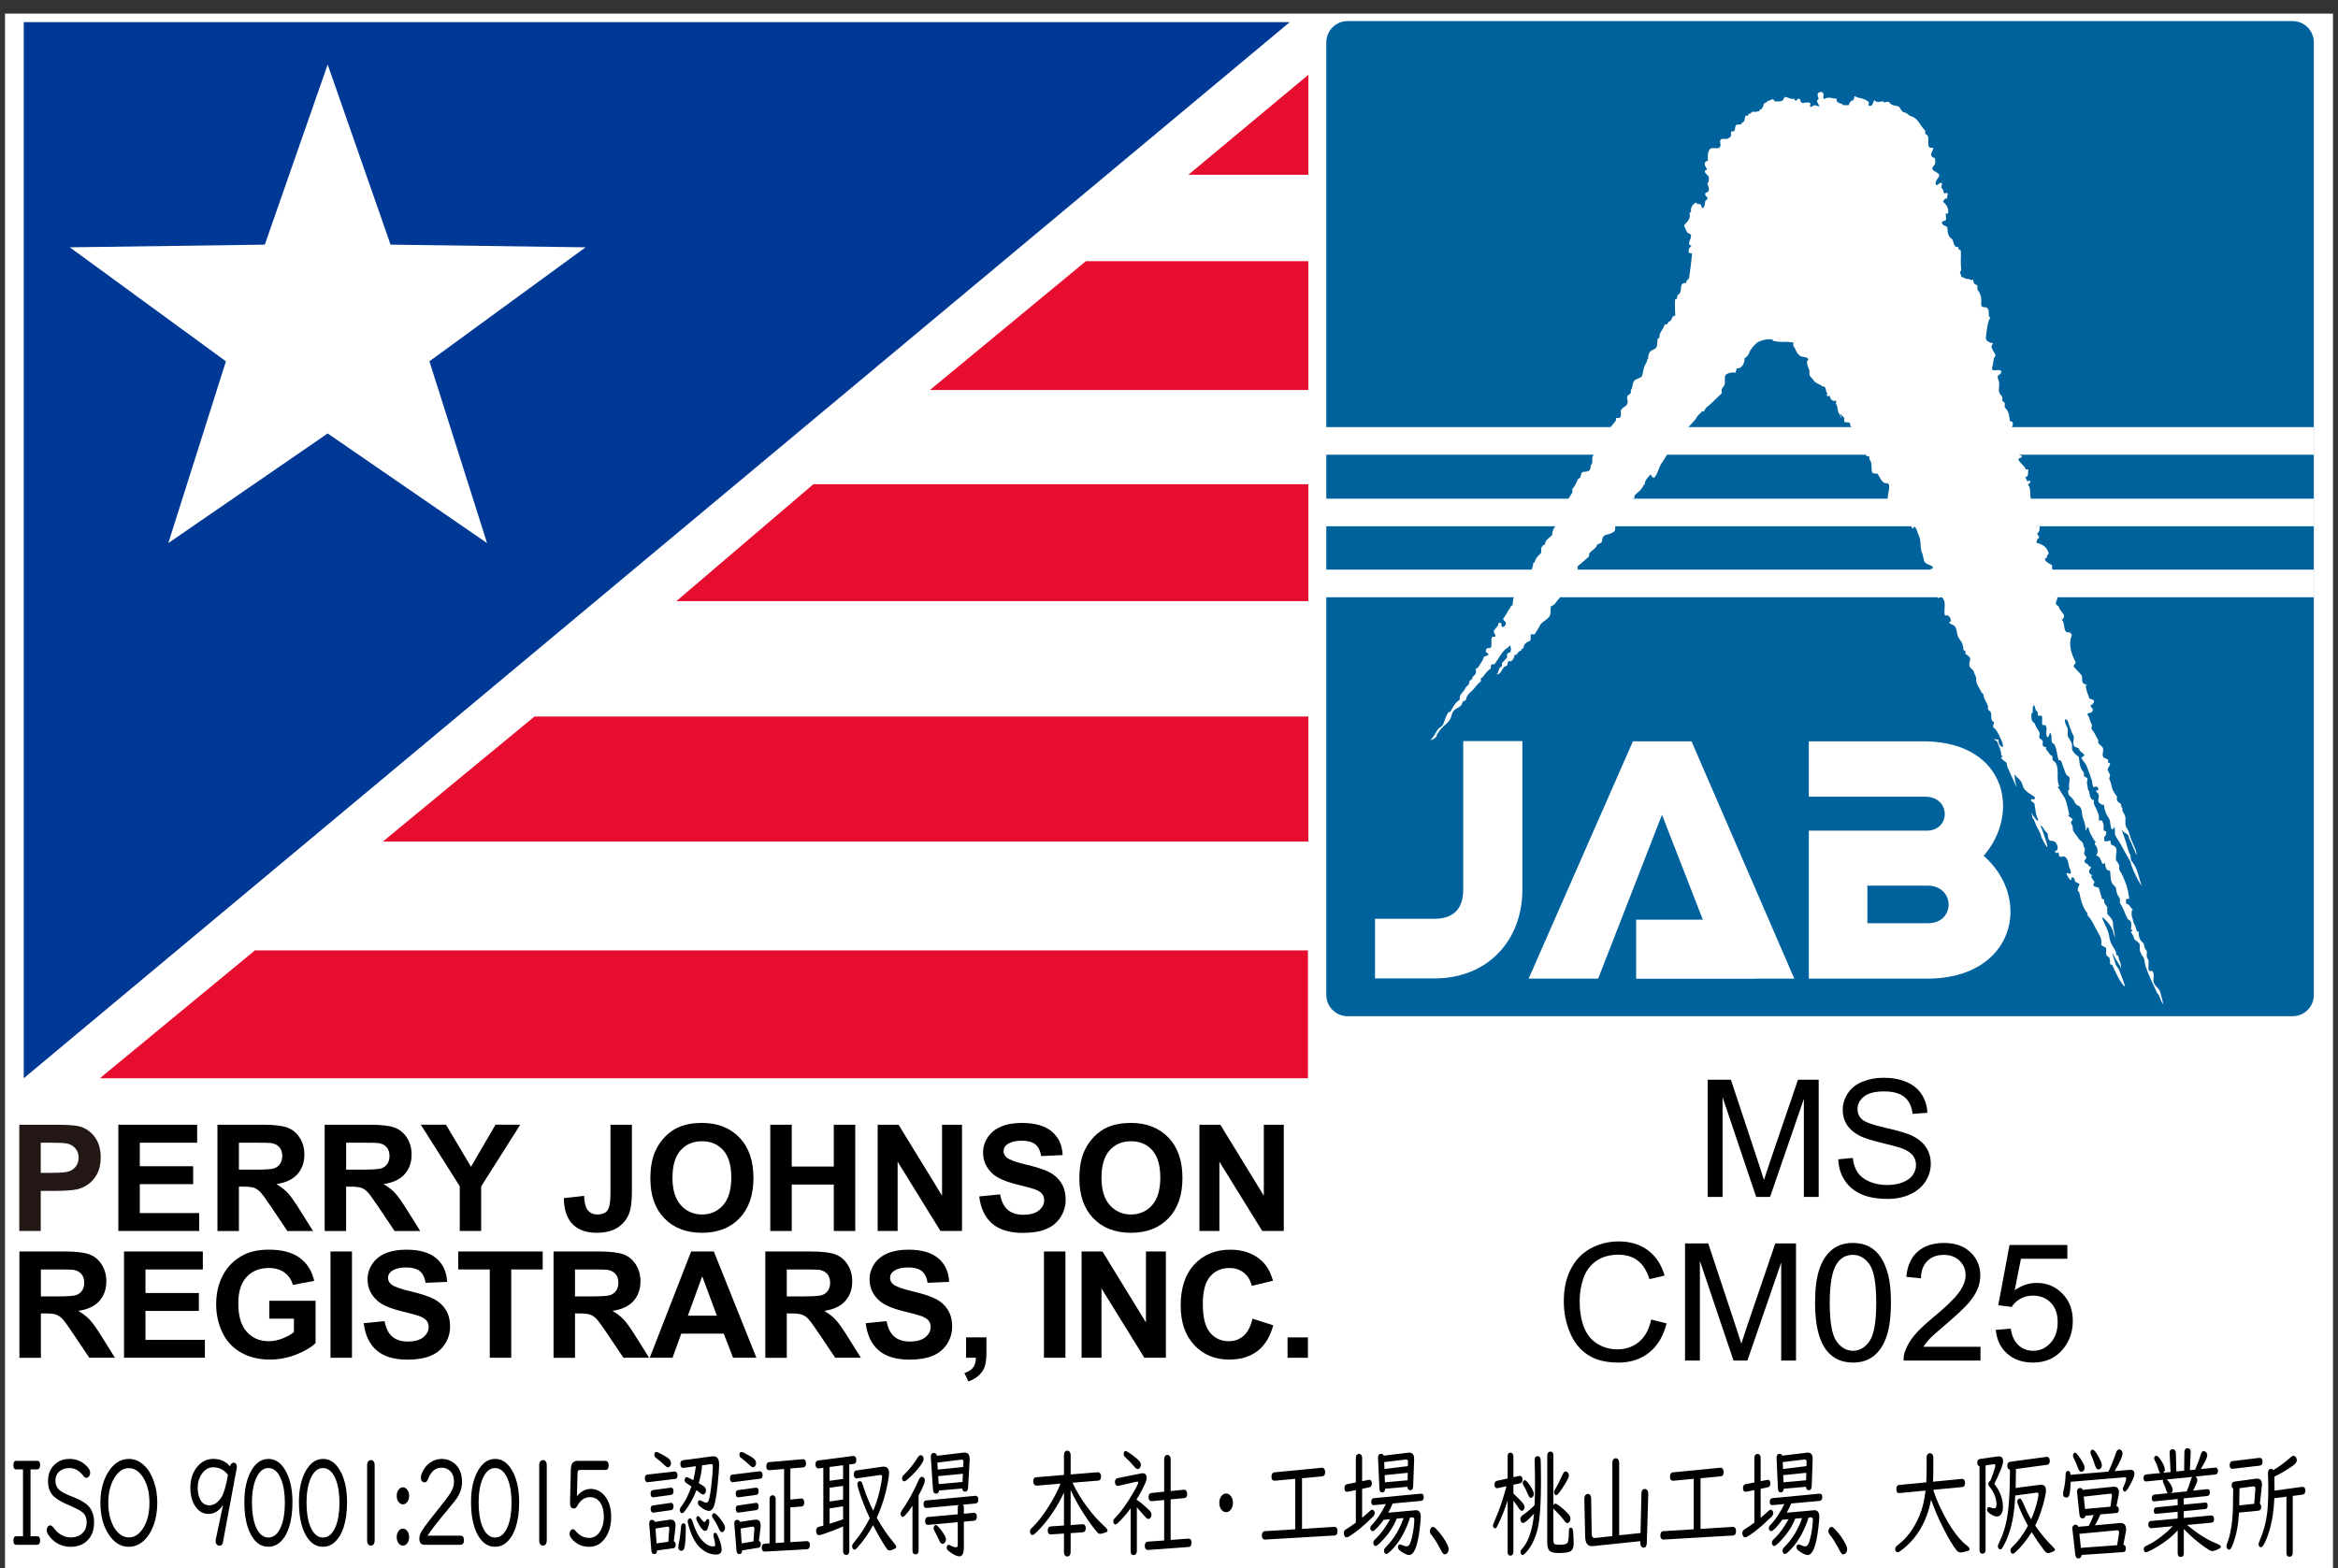 <?xml version="1.0" encoding="utf-8"?>
<!-- Generator: Adobe Illustrator 15.0.2, SVG Export Plug-In . SVG Version: 6.00 Build 0)  -->
<!DOCTYPE svg PUBLIC "-//W3C//DTD SVG 1.1//EN" "http://www.w3.org/Graphics/SVG/1.1/DTD/svg11.dtd">
<svg version="1.1" id="レイヤー_1" xmlns="http://www.w3.org/2000/svg" xmlns:xlink="http://www.w3.org/1999/xlink" x="0px"
	 y="0px" width="234px" height="157px" viewBox="0 0 234 157" enable-background="new 0 0 234 157" xml:space="preserve">
<rect x="0" y="0" width="234" height="157" fill="#333333" stroke="none"/>
<rect x="0.5" y="1.364" fill="#FFFFFF" width="233" height="156"/>
<path d="M2.301,147.096H1.617c-0.185,0-0.278-0.145-0.278-0.434c0-0.281,0.093-0.422,0.278-0.422h2.122
	c0.186,0,0.278,0.141,0.278,0.422c0,0.152-0.036,0.27-0.107,0.352c-0.046,0.055-0.103,0.082-0.171,0.082H3.054v6.697h0.684
	c0.186,0,0.278,0.141,0.278,0.422c0,0.152-0.036,0.268-0.107,0.346c-0.046,0.055-0.103,0.082-0.171,0.082H1.617
	c-0.185,0-0.278-0.143-0.278-0.428c0-0.281,0.093-0.422,0.278-0.422h0.685L2.301,147.096L2.301,147.096z"/>
<path d="M6.952,146.047c0.708,0,1.299,0.258,1.775,0.773c0.2,0.215,0.299,0.416,0.299,0.604c0,0.129-0.033,0.242-0.098,0.34
	c-0.077,0.117-0.174,0.176-0.291,0.176c-0.1,0-0.187-0.051-0.261-0.151c-0.399-0.552-0.871-0.826-1.416-0.826
	c-0.322,0-0.599,0.067-0.83,0.205c-0.391,0.228-0.586,0.59-0.586,1.09c0,0.354,0.13,0.652,0.39,0.892
	c0.202,0.188,0.623,0.408,1.262,0.662c0.667,0.262,1.149,0.514,1.446,0.756c0.516,0.418,0.774,1.022,0.774,1.815
	c0,0.828-0.251,1.466-0.753,1.91c-0.413,0.367-0.948,0.552-1.604,0.552c-0.795,0-1.463-0.304-2.001-0.908
	c-0.257-0.289-0.385-0.539-0.385-0.75c0-0.105,0.026-0.205,0.077-0.299c0.068-0.125,0.161-0.189,0.278-0.189
	c0.114,0,0.255,0.115,0.424,0.347c0.18,0.246,0.413,0.451,0.701,0.615c0.288,0.163,0.596,0.245,0.924,0.245
	c0.422,0,0.773-0.106,1.052-0.321c0.362-0.276,0.543-0.674,0.543-1.188c0-0.461-0.155-0.81-0.466-1.043
	c-0.248-0.188-0.72-0.429-1.416-0.722c-0.579-0.241-1.034-0.508-1.365-0.797c-0.411-0.358-0.616-0.879-0.616-1.56
	c0-0.797,0.281-1.403,0.842-1.821C6.014,146.182,6.448,146.047,6.952,146.047z"/>
<path d="M12.911,146.047c0.564,0,1.082,0.229,1.553,0.686c0.408,0.398,0.726,0.938,0.954,1.617c0.217,0.642,0.325,1.338,0.325,2.092
	c0,0.84-0.131,1.605-0.394,2.297c-0.214,0.57-0.499,1.035-0.855,1.396c-0.468,0.473-1.004,0.709-1.608,0.709
	c-0.824,0-1.508-0.438-2.053-1.308c-0.522-0.836-0.783-1.867-0.783-3.095c0-1.147,0.234-2.131,0.702-2.946
	C11.307,146.529,12.027,146.047,12.911,146.047z M12.89,146.973c-0.564,0-1.043,0.32-1.437,0.961
	c-0.411,0.668-0.616,1.508-0.616,2.521c0,0.594,0.077,1.14,0.231,1.635c0.123,0.397,0.285,0.74,0.488,1.024
	c0.379,0.527,0.83,0.791,1.352,0.791c0.516,0,0.964-0.27,1.343-0.813c0.47-0.672,0.706-1.553,0.706-2.644
	c0-1.004-0.203-1.838-0.607-2.502C13.952,147.297,13.466,146.973,12.89,146.973z"/>
<path d="M22.328,150.646c-0.394,0.604-0.881,0.908-1.463,0.908c-0.528,0-0.958-0.242-1.292-0.728
	c-0.348-0.5-0.521-1.134-0.521-1.897c0-0.816,0.22-1.502,0.659-2.058c0.442-0.552,0.987-0.826,1.634-0.826
	c0.704,0,1.26,0.248,1.668,0.744c0.083-0.246,0.206-0.369,0.368-0.369c0.083,0,0.155,0.031,0.218,0.095
	c0.071,0.069,0.107,0.174,0.107,0.311c0,0.051-0.007,0.111-0.021,0.182l-1.373,7.383c-0.043,0.23-0.153,0.346-0.33,0.346
	c-0.114,0-0.209-0.041-0.287-0.123c-0.077-0.077-0.115-0.188-0.115-0.327c0-0.065,0.007-0.134,0.021-0.199L22.328,150.646z
	 M22.811,147.635c-0.388-0.5-0.878-0.75-1.471-0.75c-0.468,0-0.857,0.232-1.167,0.697c-0.257,0.383-0.385,0.824-0.385,1.324
	c0,0.395,0.054,0.732,0.163,1.014c0.197,0.516,0.529,0.773,0.997,0.773c0.473,0,0.884-0.279,1.232-0.838
	c0.071-0.113,0.144-0.277,0.218-0.492c0.16-0.461,0.288-0.979,0.385-1.553c0.006-0.035,0.01-0.063,0.013-0.082L22.811,147.635z"/>
<path d="M26.872,146.047c0.71,0,1.291,0.414,1.741,1.242c0.439,0.809,0.659,1.832,0.659,3.07c0,0.988-0.117,1.84-0.351,2.555
	c-0.154,0.469-0.358,0.859-0.611,1.172c-0.405,0.504-0.89,0.756-1.455,0.756c-0.798,0-1.421-0.488-1.869-1.465
	c-0.354-0.777-0.53-1.785-0.53-3.023c0-1.242,0.221-2.268,0.663-3.076C25.569,146.457,26.154,146.047,26.872,146.047z
	 M26.855,146.961c-0.499,0-0.901,0.33-1.206,0.99c-0.288,0.629-0.432,1.455-0.432,2.479c0,0.945,0.118,1.721,0.355,2.326
	c0.302,0.773,0.734,1.16,1.296,1.16c0.533,0,0.952-0.363,1.257-1.09c0.257-0.609,0.385-1.406,0.385-2.391
	c0-0.961-0.128-1.752-0.385-2.373C27.82,147.328,27.397,146.961,26.855,146.961z"/>
<path d="M32.336,146.047c0.71,0,1.291,0.414,1.741,1.242c0.439,0.809,0.659,1.832,0.659,3.07c0,0.988-0.117,1.84-0.351,2.555
	c-0.154,0.469-0.358,0.859-0.611,1.172c-0.405,0.504-0.89,0.756-1.455,0.756c-0.798,0-1.421-0.488-1.869-1.465
	c-0.354-0.777-0.53-1.785-0.53-3.023c0-1.242,0.221-2.268,0.663-3.076C31.033,146.457,31.618,146.047,32.336,146.047z
	 M32.319,146.961c-0.499,0-0.901,0.33-1.206,0.99c-0.288,0.629-0.432,1.455-0.432,2.479c0,0.945,0.118,1.721,0.355,2.326
	c0.302,0.773,0.734,1.16,1.296,1.16c0.533,0,0.952-0.363,1.257-1.09c0.257-0.609,0.385-1.406,0.385-2.391
	c0-0.961-0.128-1.752-0.385-2.373C33.285,147.328,32.861,146.961,32.319,146.961z"/>
<path d="M37.498,146.639v7.605c0,0.137-0.033,0.25-0.099,0.34c-0.071,0.094-0.164,0.141-0.278,0.141
	c-0.168,0-0.284-0.092-0.347-0.274c-0.02-0.06-0.03-0.128-0.03-0.205v-7.604c0-0.16,0.044-0.285,0.132-0.375
	c0.069-0.07,0.15-0.105,0.244-0.105c0.14,0,0.245,0.068,0.316,0.205C37.478,146.438,37.498,146.529,37.498,146.639z"/>
<path d="M40.334,148.889c0.114,0,0.224,0.047,0.33,0.141c0.191,0.168,0.286,0.406,0.286,0.716c0,0.228-0.057,0.422-0.171,0.586
	c-0.123,0.176-0.275,0.265-0.458,0.265c-0.1,0-0.194-0.033-0.282-0.101c-0.223-0.16-0.334-0.414-0.334-0.763
	c0-0.262,0.074-0.477,0.223-0.645C40.044,148.955,40.18,148.889,40.334,148.889z M40.334,153.02c0.114,0,0.224,0.047,0.33,0.142
	c0.191,0.168,0.286,0.405,0.286,0.715c0,0.228-0.057,0.422-0.171,0.586c-0.123,0.177-0.275,0.265-0.458,0.265
	c-0.1,0-0.194-0.031-0.282-0.095c-0.223-0.163-0.334-0.42-0.334-0.769c0-0.262,0.074-0.477,0.223-0.645
	C40.044,153.086,40.18,153.02,40.334,153.02z"/>
<path d="M42.791,153.729h3.293c0.234,0,0.351,0.152,0.351,0.457c0,0.306-0.117,0.457-0.351,0.457h-3.605
	c-0.339,0-0.509-0.211-0.509-0.633c0-0.25,0.085-0.506,0.257-0.768c0.365-0.555,0.998-1.389,1.899-2.502
	c0.471-0.586,0.78-0.996,0.928-1.23c0.257-0.414,0.385-0.801,0.385-1.16c0-0.449-0.116-0.799-0.347-1.049
	c-0.225-0.25-0.529-0.375-0.911-0.375c-0.604,0-1.048,0.375-1.33,1.125c-0.085,0.23-0.204,0.346-0.355,0.346
	c-0.068,0-0.137-0.022-0.206-0.069c-0.111-0.074-0.167-0.209-0.167-0.404c0-0.168,0.058-0.37,0.175-0.608
	c0.177-0.367,0.423-0.664,0.74-0.892c0.345-0.25,0.729-0.375,1.151-0.375c0.519,0,0.961,0.16,1.326,0.479
	c0.485,0.418,0.727,1.031,0.727,1.841c0,0.516-0.146,1.014-0.44,1.493c-0.143,0.23-0.493,0.679-1.052,1.343
	C43.835,152.289,43.182,153.131,42.791,153.729z"/>
<path d="M49.56,146.047c0.71,0,1.291,0.414,1.741,1.242c0.438,0.809,0.659,1.832,0.659,3.07c0,0.988-0.117,1.84-0.351,2.555
	c-0.154,0.469-0.358,0.859-0.611,1.172c-0.405,0.504-0.89,0.756-1.455,0.756c-0.798,0-1.421-0.488-1.869-1.465
	c-0.354-0.777-0.53-1.785-0.53-3.023c0-1.242,0.221-2.268,0.663-3.076C48.257,146.457,48.842,146.047,49.56,146.047z
	 M49.543,146.961c-0.499,0-0.901,0.33-1.206,0.99c-0.288,0.629-0.432,1.455-0.432,2.479c0,0.945,0.118,1.721,0.355,2.326
	c0.302,0.773,0.734,1.16,1.296,1.16c0.533,0,0.952-0.363,1.257-1.09c0.257-0.609,0.385-1.406,0.385-2.391
	c0-0.961-0.128-1.752-0.385-2.373C50.508,147.328,50.085,146.961,49.543,146.961z"/>
<path d="M54.722,146.639v7.605c0,0.137-0.033,0.25-0.099,0.34c-0.071,0.094-0.164,0.141-0.278,0.141
	c-0.168,0-0.284-0.092-0.347-0.274c-0.02-0.06-0.03-0.128-0.03-0.205v-7.604c0-0.16,0.044-0.285,0.132-0.375
	c0.069-0.07,0.15-0.105,0.244-0.105c0.14,0,0.245,0.068,0.316,0.205C54.702,146.438,54.722,146.529,54.722,146.639z"/>
<path d="M57.744,149.791c0.131-0.18,0.286-0.33,0.466-0.451c0.291-0.195,0.593-0.293,0.907-0.293c0.527,0,0.979,0.213,1.355,0.639
	c0.465,0.531,0.697,1.246,0.697,2.146c0,0.771-0.163,1.426-0.487,1.969c-0.419,0.695-0.987,1.044-1.703,1.044
	c-0.656,0-1.205-0.226-1.646-0.675c-0.22-0.224-0.33-0.433-0.33-0.627c0-0.103,0.024-0.194,0.073-0.28
	c0.071-0.121,0.158-0.183,0.261-0.183c0.083,0,0.194,0.082,0.334,0.246c0.356,0.418,0.794,0.627,1.313,0.627
	c0.385,0,0.708-0.168,0.971-0.505c0.319-0.405,0.479-0.954,0.479-1.645c0-0.56-0.113-1.009-0.338-1.349
	c-0.254-0.388-0.604-0.58-1.048-0.58c-0.536,0-0.965,0.301-1.287,0.901c-0.086,0.16-0.2,0.24-0.342,0.24
	c-0.049,0-0.096-0.012-0.141-0.035c-0.151-0.074-0.227-0.24-0.227-0.498c0-0.012,0-0.024,0-0.041l0.082-3.369
	c0.011-0.555,0.238-0.832,0.68-0.832h2.814c0.077,0,0.141,0.035,0.192,0.105c0.068,0.094,0.103,0.211,0.103,0.352
	c0,0.185-0.05,0.318-0.149,0.404c-0.043,0.035-0.091,0.053-0.146,0.053h-2.558c-0.1,0-0.168,0.021-0.205,0.06
	c-0.037,0.039-0.057,0.115-0.06,0.229L57.744,149.791z"/>
<path d="M67.566,148.051l-2.733,0.328c-0.02,0-0.031,0-0.034,0c-0.083,0-0.15-0.045-0.201-0.135
	c-0.037-0.066-0.056-0.148-0.056-0.246c0-0.234,0.079-0.361,0.235-0.381l2.742-0.311c0.012,0,0.02,0,0.026,0
	c0.074,0,0.138,0.039,0.192,0.116c0.048,0.07,0.073,0.156,0.073,0.259C67.81,147.908,67.729,148.031,67.566,148.051z
	 M67.438,154.291c0.125,0.059,0.188,0.172,0.188,0.34c0,0.219-0.075,0.338-0.227,0.357l-1.638,0.223
	c-0.006,0.242-0.1,0.363-0.282,0.363c-0.174,0-0.27-0.119-0.287-0.357l-0.214-2.666c0-0.016,0-0.031,0-0.047
	c0-0.238,0.096-0.357,0.287-0.357c0.131,0,0.224,0.068,0.278,0.205l1.458-0.217c0.04-0.008,0.082-0.012,0.124-0.012
	c0.325,0,0.488,0.199,0.488,0.598c0,0.059-0.004,0.127-0.013,0.205L67.438,154.291z M67.168,149.65l-1.775,0.24
	c-0.015,0-0.026,0-0.034,0c-0.16,0-0.24-0.125-0.24-0.375c0-0.211,0.076-0.326,0.227-0.347l1.771-0.239
	c0.02-0.005,0.031-0.007,0.034-0.007c0.171,0,0.257,0.119,0.257,0.356C67.408,149.504,67.328,149.627,67.168,149.65z
	 M67.168,151.174l-1.775,0.252c-0.009,0-0.019,0-0.03,0c-0.091,0-0.161-0.061-0.209-0.182c-0.023-0.059-0.034-0.121-0.034-0.188
	c0-0.216,0.076-0.332,0.227-0.353l1.771-0.252l0.034-0.007c0.094-0.012,0.167,0.041,0.218,0.158c0.025,0.06,0.039,0.125,0.039,0.199
	C67.408,151.027,67.328,151.15,67.168,151.174z M65.701,145.35c0.051,0,0.17,0.047,0.355,0.142c0.434,0.228,0.725,0.403,0.873,0.532
	c0.151,0.129,0.227,0.279,0.227,0.451c0,0.105-0.03,0.199-0.09,0.281c-0.06,0.086-0.134,0.129-0.223,0.129
	c-0.077,0-0.175-0.061-0.295-0.182c-0.248-0.246-0.552-0.504-0.911-0.773c-0.1-0.078-0.15-0.178-0.15-0.299
	C65.487,145.443,65.558,145.35,65.701,145.35z M66.886,154.344l0.098-1.289c0.003-0.012,0.004-0.023,0.004-0.035
	c0.006-0.129-0.051-0.192-0.171-0.192c-0.02,0-0.034,0-0.043,0l-1.167,0.188l0.107,1.487L66.886,154.344z M68.4,152.492
	c0.097,0,0.164,0.049,0.201,0.146c0.022,0.063,0.034,0.202,0.034,0.422c0,0.805-0.039,1.403-0.116,1.799
	c-0.048,0.258-0.152,0.387-0.312,0.387c-0.054,0-0.104-0.012-0.15-0.035c-0.117-0.063-0.175-0.178-0.175-0.346
	c0-0.051,0.014-0.146,0.043-0.287c0.12-0.59,0.198-1.17,0.235-1.74C68.177,152.607,68.257,152.492,68.4,152.492z M69.936,148.467
	c0.143,0.086,0.313,0.195,0.513,0.328c0.14,0.098,0.209,0.229,0.209,0.393c0,0.09-0.019,0.172-0.056,0.246
	c-0.063,0.117-0.141,0.176-0.235,0.176c-0.063,0-0.163-0.053-0.3-0.157c-0.088-0.065-0.209-0.158-0.363-0.274
	c-0.319,0.827-0.716,1.534-1.189,2.12c-0.097,0.121-0.181,0.183-0.252,0.183c-0.049,0-0.096-0.027-0.141-0.082
	c-0.057-0.07-0.086-0.148-0.086-0.234c0-0.074,0.02-0.145,0.06-0.211c0.008-0.016,0.084-0.125,0.227-0.328
	c0.319-0.457,0.613-1.063,0.881-1.816c-0.223-0.156-0.401-0.279-0.535-0.369c-0.1-0.065-0.15-0.155-0.15-0.27
	c0-0.055,0.014-0.115,0.043-0.182c0.034-0.082,0.087-0.123,0.158-0.123c0.057,0,0.281,0.102,0.671,0.305
	c0.108-0.438,0.195-0.904,0.261-1.4l-1.224,0.17c-0.006,0-0.021,0-0.042,0c-0.194,0-0.291-0.135-0.291-0.403
	c0-0.22,0.094-0.341,0.282-0.363l2.909-0.387c0.031-0.005,0.067-0.007,0.107-0.007c0.385,0,0.578,0.263,0.578,0.785
	c0,0.474-0.052,1.187-0.154,2.14c-0.097,0.909-0.207,1.569-0.329,1.979c-0.117,0.375-0.297,0.563-0.539,0.563
	c-0.208,0-0.478-0.127-0.809-0.381c-0.197-0.152-0.295-0.289-0.295-0.41c0-0.185,0.063-0.274,0.188-0.274
	c0.046,0,0.111,0.024,0.197,0.075c0.188,0.109,0.347,0.164,0.475,0.164c0.097,0,0.174-0.086,0.231-0.258
	c0.094-0.271,0.182-0.778,0.265-1.528c0.097-0.867,0.146-1.482,0.146-1.847c0-0.147-0.05-0.224-0.15-0.224c-0.02,0-0.034,0-0.043,0
	l-0.885,0.123C70.229,147.24,70.118,147.834,69.936,148.467z M69.076,152c0.097,0,0.18,0.113,0.248,0.34
	c0.234,0.793,0.546,1.408,0.938,1.846c0.371,0.418,0.749,0.627,1.133,0.627c0.123,0,0.184-0.059,0.184-0.176
	c0-0.125-0.052-0.395-0.154-0.809c-0.011-0.055-0.017-0.102-0.017-0.141c0-0.164,0.059-0.246,0.175-0.246
	c0.077,0,0.156,0.086,0.235,0.258c0.271,0.578,0.406,1.055,0.406,1.43c0,0.328-0.185,0.492-0.556,0.492
	c-0.568,0-1.095-0.225-1.583-0.674c-0.333-0.309-0.62-0.746-0.859-1.313c-0.131-0.301-0.248-0.655-0.351-1.065
	c-0.031-0.117-0.047-0.207-0.047-0.271c0-0.082,0.025-0.151,0.075-0.211C68.952,152.027,69.01,152,69.076,152z M69.863,151.777
	c0.071,0,0.148,0.063,0.231,0.193c0.077,0.116,0.178,0.229,0.304,0.334c0.051,0.043,0.091,0.063,0.12,0.063
	c0.045,0,0.091-0.052,0.137-0.152c0.046-0.098,0.102-0.146,0.167-0.146c0.111,0,0.167,0.078,0.167,0.234
	c0,0.159-0.049,0.385-0.146,0.674c-0.063,0.184-0.153,0.274-0.271,0.274c-0.125,0-0.271-0.114-0.437-0.347
	c-0.14-0.194-0.268-0.416-0.385-0.661c-0.043-0.095-0.064-0.175-0.064-0.24c0-0.063,0.018-0.116,0.053-0.161
	C69.775,151.799,69.817,151.777,69.863,151.777z M71.475,151.479c0.12,0,0.338,0.203,0.655,0.609c0.293,0.375,0.44,0.662,0.44,0.861
	c0,0.086-0.026,0.176-0.077,0.27c-0.06,0.102-0.138,0.152-0.235,0.152c-0.111,0-0.214-0.109-0.308-0.328
	c-0.163-0.379-0.351-0.719-0.565-1.02c-0.083-0.113-0.124-0.211-0.124-0.293c0-0.056,0.016-0.105,0.047-0.152
	C71.354,151.512,71.41,151.479,71.475,151.479z"/>
<path d="M76.084,148.027l-2.733,0.352c-0.017,0-0.028,0-0.034,0c-0.083,0-0.15-0.045-0.201-0.135
	c-0.037-0.066-0.056-0.148-0.056-0.246c0-0.234,0.079-0.361,0.235-0.381l2.742-0.334c0.006,0,0.015,0,0.026,0
	c0.074,0,0.138,0.039,0.192,0.117c0.048,0.07,0.073,0.156,0.073,0.258C76.328,147.885,76.247,148.008,76.084,148.027z M75.96,154.25
	c0.123,0.063,0.184,0.174,0.184,0.334c0,0.211-0.075,0.33-0.227,0.357l-1.638,0.264c-0.003,0.246-0.097,0.369-0.282,0.369
	c-0.174,0-0.27-0.119-0.287-0.357l-0.214-2.666c0-0.016,0-0.031,0-0.047c0-0.238,0.096-0.357,0.287-0.357
	c0.131,0,0.224,0.068,0.278,0.205l1.458-0.217c0.04-0.008,0.082-0.012,0.124-0.012c0.325,0,0.488,0.199,0.488,0.598
	c0,0.059-0.004,0.127-0.013,0.205L75.96,154.25z M75.686,149.65l-1.775,0.24c-0.015,0-0.026,0-0.034,0
	c-0.16,0-0.24-0.125-0.24-0.375c0-0.211,0.076-0.326,0.227-0.347l1.771-0.239c0.02-0.005,0.031-0.007,0.034-0.007
	c0.171,0,0.257,0.119,0.257,0.356C75.926,149.504,75.846,149.627,75.686,149.65z M75.686,151.174l-1.775,0.252
	c-0.009,0-0.019,0-0.03,0c-0.091,0-0.161-0.061-0.209-0.182c-0.023-0.059-0.034-0.121-0.034-0.188c0-0.216,0.076-0.332,0.227-0.353
	l1.771-0.252l0.034-0.007c0.094-0.012,0.167,0.041,0.218,0.158c0.025,0.06,0.039,0.125,0.039,0.199
	C75.926,151.027,75.846,151.15,75.686,151.174z M74.219,145.35c0.051,0,0.17,0.047,0.354,0.142c0.434,0.228,0.725,0.403,0.873,0.532
	c0.151,0.129,0.227,0.279,0.227,0.451c0,0.105-0.03,0.199-0.09,0.281c-0.06,0.086-0.134,0.129-0.223,0.129
	c-0.077,0-0.175-0.061-0.295-0.182c-0.248-0.246-0.552-0.504-0.911-0.773c-0.1-0.078-0.15-0.178-0.15-0.299
	C74.005,145.443,74.076,145.35,74.219,145.35z M75.408,154.303l0.094-1.248c0.003-0.012,0.004-0.023,0.004-0.035
	c0.006-0.129-0.051-0.192-0.171-0.192c-0.02,0-0.034,0-0.043,0l-1.167,0.188l0.107,1.487L75.408,154.303z M79.104,154.379l1.621-0.1
	c0.009,0,0.016,0,0.021,0c0.208,0,0.313,0.135,0.313,0.404c0,0.262-0.106,0.397-0.317,0.41l-4.166,0.229c-0.003,0-0.011,0-0.025,0
	H76.53c-0.191-0.008-0.287-0.137-0.287-0.387c0-0.258,0.101-0.394,0.304-0.404l0.475-0.029v-4.436c0-0.121,0.031-0.217,0.094-0.287
	c0.061-0.063,0.131-0.094,0.214-0.094c0.105,0,0.187,0.049,0.244,0.146c0.04,0.065,0.06,0.146,0.06,0.233v4.4l0.843-0.053v-7.359
	l-1.438,0.123c-0.011,0-0.027,0-0.047,0c-0.197,0-0.295-0.129-0.295-0.387c0-0.262,0.1-0.402,0.3-0.422l3.319-0.287
	c0.012,0,0.024,0,0.039,0c0.208,0,0.313,0.143,0.313,0.428c0,0.242-0.1,0.373-0.3,0.393l-1.262,0.101v3.117l1.104-0.111
	c0.063-0.008,0.117,0.013,0.163,0.06c0.08,0.078,0.12,0.195,0.12,0.352c0,0.25-0.094,0.381-0.283,0.393l-1.104,0.082v3.486H79.104z"
	/>
<path d="M85.002,146.598v8.689c0,0.098-0.022,0.178-0.068,0.24c-0.063,0.09-0.143,0.135-0.239,0.135
	c-0.111,0-0.197-0.049-0.257-0.146c-0.037-0.059-0.056-0.135-0.056-0.229v-2.484c-0.59,0.27-1.25,0.525-1.98,0.768
	c-0.228,0.074-0.368,0.111-0.419,0.111c-0.134,0-0.227-0.08-0.278-0.24c-0.018-0.059-0.026-0.114-0.026-0.17
	c0-0.18,0.054-0.307,0.163-0.381c0.034-0.022,0.121-0.053,0.261-0.088c0.1-0.023,0.2-0.049,0.299-0.076v-5.789l-0.462,0.06
	c-0.097,0.013-0.178-0.026-0.244-0.117c-0.054-0.077-0.081-0.172-0.081-0.28c0-0.238,0.087-0.369,0.261-0.394l3.52-0.457
	c0.063-0.009,0.122,0.01,0.176,0.054c0.088,0.069,0.132,0.186,0.132,0.346c0,0.242-0.081,0.373-0.244,0.393L85.002,146.598z
	 M84.382,146.68l-1.352,0.176v1.377l1.352-0.182V146.68z M84.382,148.748l-1.352,0.182v1.383l1.352-0.205V148.748z M83.03,152.539
	l0.116-0.035c0.564-0.18,0.977-0.316,1.236-0.41v-1.301l-1.352,0.205V152.539z M87.397,151.238c0.351-0.84,0.609-1.715,0.774-2.625
	c0.077-0.422,0.115-0.684,0.115-0.785c0-0.117-0.054-0.176-0.163-0.176c-0.011,0-0.027,0.002-0.047,0.006l-2.301,0.334
	c-0.048,0.008-0.1-0.002-0.154-0.029c-0.114-0.063-0.171-0.186-0.171-0.369c0-0.238,0.087-0.369,0.261-0.393l2.604-0.375
	c0.037-0.004,0.079-0.006,0.125-0.006c0.362,0,0.543,0.219,0.543,0.656c0,0.172-0.04,0.473-0.12,0.901
	c-0.226,1.242-0.595,2.427-1.108,3.552c0.025,0.047,0.06,0.108,0.103,0.188c0.451,0.813,0.968,1.566,1.553,2.262
	c0.2,0.238,0.299,0.398,0.299,0.48c0,0.063-0.051,0.121-0.154,0.176c-0.231,0.117-0.414,0.176-0.547,0.176
	c-0.091,0-0.18-0.063-0.266-0.188c-0.379-0.543-0.834-1.324-1.364-2.344c-0.451,0.848-0.987,1.61-1.608,2.291
	c-0.094,0.104-0.177,0.157-0.248,0.157c-0.074,0-0.137-0.047-0.188-0.142c-0.034-0.065-0.051-0.131-0.051-0.192
	c0-0.073,0.022-0.151,0.068-0.233c0.02-0.031,0.151-0.199,0.394-0.504c0.436-0.543,0.871-1.232,1.305-2.068
	c-0.457-0.98-0.83-1.939-1.121-2.877c-0.08-0.262-0.12-0.43-0.12-0.504c0-0.224,0.087-0.334,0.261-0.334
	c0.086,0,0.156,0.057,0.21,0.17c0.017,0.039,0.081,0.229,0.192,0.574C86.69,149.686,86.998,150.426,87.397,151.238z"/>
<path d="M91.329,150.729c-0.502,0.746-0.827,1.119-0.976,1.119c-0.06,0-0.111-0.033-0.154-0.1c-0.048-0.07-0.073-0.143-0.073-0.217
	c0-0.098,0.079-0.258,0.235-0.48c0.333-0.461,0.694-1.07,1.082-1.828c0.191-0.375,0.352-0.717,0.483-1.025
	c0.103-0.241,0.215-0.362,0.338-0.362c0.06,0,0.115,0.021,0.167,0.063c0.088,0.07,0.132,0.177,0.132,0.316
	c0,0.219-0.208,0.717-0.625,1.494v5.52c0,0.246-0.103,0.369-0.308,0.369c-0.202,0-0.303-0.131-0.303-0.393v-4.477H91.329z
	 M92.158,145.672c0.074,0,0.138,0.033,0.192,0.1c0.063,0.074,0.094,0.166,0.094,0.275c0,0.168-0.138,0.432-0.415,0.791
	c-0.359,0.473-0.79,0.918-1.292,1.336c-0.094,0.078-0.174,0.117-0.24,0.117c-0.071,0-0.127-0.039-0.167-0.117
	c-0.031-0.059-0.047-0.121-0.047-0.188c0-0.121,0.085-0.262,0.257-0.422c0.425-0.402,0.865-0.959,1.322-1.67
	C91.957,145.746,92.056,145.672,92.158,145.672z M95.935,150.664l-3.169,0.293c-0.006,0-0.023,0-0.051,0
	c-0.188,0-0.282-0.131-0.282-0.393c0-0.228,0.094-0.349,0.282-0.363l4.868-0.457c0.222-0.02,0.333,0.115,0.333,0.404
	c0,0.227-0.097,0.348-0.291,0.363l-1.253,0.116c0.065,0.078,0.098,0.19,0.098,0.341v0.567l0.954-0.089
	c0.231-0.022,0.346,0.113,0.346,0.41c0,0.234-0.101,0.361-0.304,0.381l-0.997,0.089v2.524c0,0.633-0.146,0.949-0.436,0.949
	c-0.271,0-0.622-0.168-1.052-0.504c-0.157-0.121-0.235-0.24-0.235-0.357c0-0.039,0.008-0.082,0.025-0.129
	c0.037-0.108,0.094-0.164,0.171-0.164c0.045,0,0.104,0.021,0.175,0.064c0.217,0.121,0.411,0.182,0.582,0.182
	c0.071,0,0.116-0.026,0.133-0.082c0.017-0.051,0.025-0.133,0.025-0.246v-2.18l-2.934,0.264c-0.017,0-0.033,0-0.047,0
	c-0.191,0-0.287-0.125-0.287-0.375c0-0.254,0.097-0.391,0.291-0.41l2.977-0.27v-0.627C95.858,150.844,95.884,150.742,95.935,150.664
	z M96.303,149.006l-2.322,0.205c-0.023,0.211-0.12,0.316-0.291,0.316c-0.188,0-0.292-0.141-0.312-0.422l-0.218-3.24
	c0-0.016,0-0.035,0-0.059c0.008-0.238,0.114-0.357,0.316-0.357c0.154,0,0.251,0.096,0.291,0.287l2.686-0.322
	c0.023-0.004,0.054-0.006,0.094-0.006c0.336,0,0.504,0.223,0.504,0.668c0,0.051-0.001,0.09-0.004,0.117l-0.154,2.725
	c-0.017,0.27-0.114,0.404-0.291,0.404C96.423,149.322,96.323,149.217,96.303,149.006z M93.66,152.662
	c0.111,0,0.331,0.227,0.659,0.68c0.236,0.324,0.355,0.578,0.355,0.762c0,0.129-0.039,0.238-0.116,0.328
	c-0.065,0.078-0.143,0.117-0.231,0.117c-0.111,0-0.208-0.092-0.291-0.275c-0.146-0.328-0.307-0.651-0.483-0.973
	c-0.074-0.133-0.111-0.24-0.111-0.322c0-0.074,0.017-0.141,0.051-0.199C93.541,152.701,93.597,152.662,93.66,152.662z
	 M96.401,146.855l0.025-0.498c0.003-0.172-0.053-0.252-0.167-0.24h-0.026l-2.421,0.299l0.047,0.697L96.401,146.855z M96.372,147.535
	l-2.473,0.234l0.051,0.797l2.383-0.211L96.372,147.535z"/>
<path d="M107.338,148.432c0.388,0.82,0.868,1.617,1.441,2.391c0.587,0.794,1.182,1.457,1.783,1.992
	c0.191,0.172,0.287,0.31,0.287,0.41c0,0.066-0.036,0.115-0.107,0.146c-0.279,0.117-0.499,0.176-0.658,0.176
	c-0.083,0-0.152-0.031-0.21-0.094c-0.425-0.465-0.939-1.176-1.544-2.133c-0.428-0.676-0.82-1.395-1.176-2.156v3.504l1.18-0.082
	h0.018c0.088-0.012,0.164,0.02,0.227,0.094c0.06,0.07,0.09,0.17,0.09,0.299c0,0.262-0.102,0.4-0.304,0.416l-1.21,0.082v1.894
	c0,0.116-0.024,0.215-0.073,0.293c-0.065,0.103-0.152,0.151-0.261,0.151c-0.154,0-0.257-0.086-0.308-0.258
	c-0.017-0.055-0.026-0.117-0.026-0.188v-1.852l-1.287,0.088l-0.021,0.006c-0.063,0.008-0.123-0.01-0.18-0.053
	c-0.088-0.063-0.133-0.177-0.133-0.34c0-0.263,0.104-0.4,0.308-0.416l1.313-0.089v-3.293c-0.653,1.384-1.447,2.58-2.382,3.593
	c-0.405,0.438-0.663,0.655-0.774,0.655c-0.08,0-0.143-0.045-0.188-0.135c-0.037-0.065-0.056-0.14-0.056-0.218
	c0-0.104,0.033-0.196,0.099-0.274c0.011-0.017,0.109-0.114,0.295-0.299c0.408-0.41,0.86-0.994,1.356-1.752
	c0.547-0.837,0.984-1.658,1.309-2.468l-2.383,0.199c-0.005,0-0.013,0-0.021,0c-0.06,0-0.115-0.018-0.167-0.053
	c-0.108-0.078-0.163-0.203-0.163-0.375c0-0.258,0.097-0.395,0.291-0.41l2.784-0.234v-1.985c0-0.117,0.023-0.215,0.069-0.293
	c0.065-0.103,0.154-0.151,0.265-0.151c0.157,0,0.259,0.088,0.308,0.264c0.017,0.051,0.026,0.111,0.026,0.182v1.934l2.691-0.217
	l0.008-0.006c0.052-0.012,0.113,0.006,0.185,0.053c0.105,0.07,0.158,0.193,0.158,0.369c0,0.266-0.098,0.406-0.291,0.422
	L107.338,148.432z"/>
<path d="M113.782,150.893v4.359c0,0.098-0.018,0.18-0.052,0.246c-0.06,0.117-0.146,0.176-0.261,0.176
	c-0.205,0-0.308-0.141-0.308-0.422v-4.266c-0.377,0.522-0.797,1.012-1.262,1.465c-0.108,0.105-0.2,0.158-0.274,0.158
	c-0.057,0-0.105-0.035-0.146-0.105c-0.039-0.066-0.06-0.135-0.06-0.205c0-0.078,0.024-0.152,0.073-0.223
	c0.014-0.02,0.103-0.115,0.265-0.287c0.496-0.523,1.035-1.283,1.617-2.279c0.365-0.621,0.547-0.992,0.547-1.113
	c0-0.051-0.026-0.076-0.081-0.076c-0.028,0-0.054,0.002-0.077,0.007l-1.821,0.409c-0.018,0.004-0.04,0.007-0.069,0.007
	c-0.071,0-0.132-0.027-0.184-0.082c-0.065-0.07-0.099-0.171-0.099-0.3c0-0.227,0.092-0.356,0.274-0.393l2.344-0.469
	c0.06-0.012,0.108-0.018,0.146-0.018c0.273,0,0.41,0.147,0.41,0.445c0,0.163-0.048,0.354-0.146,0.567
	c-0.248,0.555-0.538,1.096-0.872,1.623c0.351,0.229,0.772,0.581,1.266,1.055c0.157,0.147,0.235,0.304,0.235,0.464
	c0,0.077-0.019,0.153-0.056,0.229c-0.065,0.129-0.149,0.193-0.252,0.193c-0.094,0-0.213-0.084-0.355-0.252
	C114.346,151.521,114.079,151.217,113.782,150.893z M112.678,145.262c0.049,0,0.121,0.033,0.218,0.1
	c0.488,0.32,0.854,0.605,1.1,0.855c0.125,0.129,0.188,0.27,0.188,0.422c0,0.074-0.021,0.152-0.061,0.234
	c-0.06,0.129-0.144,0.193-0.252,0.193c-0.103,0-0.223-0.086-0.359-0.258c-0.279-0.34-0.583-0.656-0.911-0.949
	c-0.091-0.082-0.137-0.185-0.137-0.305C112.464,145.359,112.536,145.262,112.678,145.262z M117.166,150.096v4.061l1.752-0.129
	c0.006,0,0.012,0,0.018,0c0.215,0,0.32,0.136,0.32,0.404c0,0.277-0.104,0.422-0.311,0.435l-4.026,0.293h-0.021
	c-0.077,0.008-0.148-0.021-0.214-0.089c-0.071-0.063-0.106-0.168-0.106-0.315c0-0.271,0.105-0.411,0.316-0.428l1.621-0.117v-4.049
	l-1.211,0.11c-0.233,0.023-0.351-0.119-0.351-0.428c0-0.238,0.1-0.367,0.3-0.387l1.262-0.129v-3.27c0-0.152,0.047-0.269,0.141-0.347
	c0.061-0.047,0.12-0.069,0.18-0.069c0.076,0,0.148,0.033,0.213,0.1c0.078,0.078,0.117,0.184,0.117,0.316v3.205l1.295-0.129
	l0.035-0.007c0.139-0.012,0.236,0.067,0.291,0.24c0.021,0.069,0.033,0.146,0.033,0.224c0,0.233-0.104,0.36-0.309,0.381
	L117.166,150.096z"/>
<path d="M122.719,149.51c0.119,0,0.236,0.045,0.35,0.135c0.222,0.185,0.33,0.451,0.33,0.803c0,0.234-0.057,0.439-0.172,0.615
	c-0.137,0.211-0.309,0.316-0.518,0.316c-0.105,0-0.207-0.033-0.303-0.1c-0.248-0.176-0.373-0.455-0.373-0.838
	c0-0.273,0.072-0.5,0.215-0.68C122.381,149.594,122.539,149.51,122.719,149.51z"/>
<path d="M130.313,147.98v5.074l3.207-0.205h0.019c0.099-0.013,0.178,0.024,0.243,0.11c0.058,0.074,0.087,0.179,0.087,0.312
	c0,0.285-0.106,0.434-0.32,0.444l-6.911,0.404l-0.027,0.006c-0.07,0.009-0.144-0.021-0.213-0.088
	c-0.068-0.063-0.104-0.17-0.104-0.322c0-0.276,0.104-0.422,0.313-0.435l3.024-0.188v-5.051l-2.022,0.188c-0.006,0-0.021,0-0.047,0
	c-0.203,0-0.306-0.131-0.306-0.393c0-0.277,0.104-0.426,0.31-0.445l4.695-0.457l0.038-0.006c0.123-0.012,0.216,0.051,0.277,0.188
	c0.034,0.073,0.053,0.161,0.053,0.264c0,0.259-0.104,0.396-0.315,0.416L130.313,147.98z"/>
<path d="M136.328,149.041v2.9c0.23-0.188,0.496-0.42,0.795-0.697c0.082-0.078,0.156-0.117,0.223-0.117
	c0.063,0,0.119,0.037,0.172,0.111c0.047,0.066,0.072,0.148,0.072,0.246c0,0.121-0.074,0.254-0.223,0.397
	c-0.838,0.824-1.58,1.442-2.225,1.856c-0.174,0.109-0.293,0.164-0.355,0.164c-0.111,0-0.193-0.067-0.248-0.205
	c-0.027-0.073-0.043-0.149-0.043-0.229c0-0.125,0.043-0.227,0.125-0.305c0.023-0.023,0.104-0.076,0.24-0.158
	c0.238-0.148,0.518-0.342,0.838-0.58v-3.258l-0.813,0.164c-0.017,0.004-0.031,0.006-0.054,0.006c-0.183,0-0.272-0.123-0.272-0.369
	c0-0.223,0.09-0.354,0.27-0.393l0.869-0.17v-2.479c0-0.116,0.033-0.213,0.098-0.286c0.063-0.066,0.135-0.101,0.215-0.101
	c0.105,0,0.191,0.051,0.256,0.151c0.041,0.063,0.062,0.142,0.062,0.234v2.35l0.657-0.129c0.009-0.004,0.025-0.006,0.052-0.006
	c0.174,0,0.263,0.125,0.263,0.375c0,0.211-0.089,0.336-0.263,0.375L136.328,149.041z M141.123,151.912
	c-0.041,0.18-0.146,0.475-0.32,0.885c-0.475,1.121-1.072,1.998-1.797,2.631c-0.109,0.094-0.195,0.141-0.262,0.141
	c-0.055,0-0.105-0.032-0.154-0.1c-0.049-0.066-0.072-0.143-0.072-0.229s0.021-0.164,0.064-0.234c0.025-0.035,0.107-0.125,0.248-0.27
	c0.715-0.742,1.264-1.666,1.646-2.771l-0.688,0.059c-0.291,0.763-0.771,1.494-1.435,2.197c-0.342,0.363-0.57,0.545-0.686,0.545
	c-0.064,0-0.121-0.045-0.17-0.135c-0.035-0.063-0.051-0.127-0.051-0.193c0-0.09,0.029-0.174,0.09-0.252
	c0.016-0.022,0.086-0.092,0.209-0.205c0.453-0.43,0.914-1.063,1.381-1.897l-0.637,0.054c-0.291,0.409-0.574,0.739-0.848,0.989
	c-0.113,0.103-0.201,0.151-0.265,0.151s-0.123-0.039-0.176-0.116c-0.037-0.052-0.058-0.108-0.058-0.177
	c0-0.09,0.027-0.17,0.082-0.239c0.012-0.017,0.064-0.074,0.162-0.177c0.428-0.448,0.867-1.116,1.318-2.004l-1.164,0.105
	c-0.012,0-0.029,0-0.051,0c-0.166,0-0.248-0.107-0.248-0.322c0-0.234,0.09-0.359,0.273-0.375l4.67-0.445c0.006,0,0.02,0,0.043,0
	c0.18,0,0.27,0.113,0.27,0.341c0,0.237-0.092,0.364-0.277,0.381l-2.84,0.258c-0.104,0.277-0.25,0.584-0.441,0.921l2.703-0.24
	c0.029-0.004,0.053-0.006,0.072-0.006c0.322,0,0.484,0.215,0.484,0.645c0,0.195-0.029,0.553-0.09,1.072
	c-0.209,1.844-0.568,2.766-1.078,2.766c-0.18,0-0.451-0.121-0.813-0.363c-0.199-0.133-0.3-0.266-0.3-0.398
	c0-0.198,0.069-0.299,0.213-0.299c0.046,0,0.109,0.021,0.188,0.06c0.201,0.09,0.361,0.135,0.484,0.135
	c0.153,0,0.276-0.135,0.366-0.403c0.146-0.426,0.252-0.918,0.322-1.478c0.041-0.354,0.063-0.612,0.063-0.772
	c0-0.188-0.072-0.271-0.218-0.252l-0.021,0.006L141.123,151.912z M140.865,148.836l-2.232,0.199
	c-0.014,0.242-0.109,0.363-0.287,0.363c-0.182,0-0.279-0.133-0.289-0.398l-0.133-2.988c0-0.008,0-0.035,0-0.082
	c0-0.262,0.1-0.393,0.303-0.393c0.129,0,0.217,0.061,0.267,0.182l2.43-0.293c0.052-0.008,0.091-0.012,0.115-0.012
	c0.349,0,0.515,0.23,0.496,0.691l-0.099,2.701c-0.012,0.25-0.106,0.375-0.287,0.375
	C140.971,149.182,140.877,149.066,140.865,148.836z M140.912,146.768l0.01-0.381v-0.047c0.006-0.156-0.053-0.234-0.176-0.234
	c-0.012,0-0.023,0-0.039,0l-2.168,0.258l0.025,0.688L140.912,146.768z M140.879,148.186l0.018-0.75l-2.311,0.234l0.025,0.721
	L140.879,148.186z"/>
<path d="M143.418,152.85c0.086,0,0.184,0.06,0.295,0.176c0.512,0.535,0.9,1.084,1.168,1.646c0.068,0.141,0.104,0.271,0.104,0.393
	c0,0.188-0.051,0.33-0.153,0.429c-0.076,0.073-0.153,0.11-0.229,0.11c-0.111,0-0.226-0.108-0.338-0.328
	c-0.354-0.694-0.697-1.248-1.027-1.657c-0.086-0.104-0.129-0.22-0.129-0.341c0-0.098,0.029-0.188,0.086-0.27
	C143.26,152.902,143.336,152.85,143.418,152.85z"/>
<path d="M150.889,150.225c-0.275,0.875-0.619,1.726-1.031,2.549c-0.073,0.148-0.151,0.224-0.233,0.224
	c-0.045,0-0.088-0.022-0.125-0.069c-0.052-0.06-0.076-0.128-0.076-0.205c0-0.078,0.062-0.252,0.181-0.521
	c0.428-0.957,0.817-2.098,1.172-3.422l-0.848,0.188c-0.039,0.008-0.066,0.012-0.08,0.012c-0.181,0-0.271-0.129-0.271-0.387
	c0-0.199,0.086-0.318,0.26-0.357l1.054-0.233v-2.215c0-0.246,0.096-0.369,0.287-0.369c0.094,0,0.172,0.045,0.229,0.136
	c0.041,0.063,0.062,0.141,0.062,0.233v2.086l0.578-0.129c0.017-0.005,0.033-0.007,0.052-0.007c0.188,0,0.28,0.134,0.28,0.398
	c0,0.195-0.084,0.313-0.252,0.352l-0.658,0.142v0.879c0.438,0.414,0.757,0.738,0.953,0.974c0.108,0.129,0.162,0.262,0.162,0.397
	c0,0.091-0.022,0.168-0.071,0.233c-0.06,0.086-0.125,0.13-0.197,0.13c-0.094,0-0.205-0.099-0.332-0.294
	c-0.105-0.168-0.277-0.409-0.515-0.727v5.139c0,0.091-0.021,0.168-0.062,0.234c-0.057,0.086-0.133,0.129-0.229,0.129
	c-0.19,0-0.286-0.121-0.286-0.363v-5.135H150.889z M153.533,151.525c-0.561,0.625-0.926,0.938-1.1,0.938
	c-0.078,0-0.142-0.043-0.189-0.129c-0.051-0.09-0.076-0.18-0.076-0.27c0-0.148,0.082-0.281,0.244-0.398
	c0.455-0.316,0.84-0.637,1.15-0.961c0.008-0.012,0.018-0.021,0.028-0.029c0.029-0.691,0.044-1.391,0.044-2.098
	c0-0.645-0.013-1.443-0.039-2.396c-0.002-0.272,0.102-0.41,0.309-0.41c0.162,0,0.258,0.099,0.287,0.293
	c0.024,0.168,0.039,0.933,0.039,2.291c0,1.789-0.072,3.148-0.215,4.078c-0.144,0.941-0.429,1.748-0.855,2.42
	c-0.191,0.297-0.393,0.539-0.604,0.728c-0.063,0.056-0.119,0.082-0.17,0.082c-0.062,0-0.109-0.035-0.146-0.104
	c-0.037-0.07-0.055-0.138-0.055-0.199c0-0.074,0.02-0.144,0.059-0.205c0.016-0.021,0.076-0.092,0.186-0.217
	c0.322-0.383,0.586-0.935,0.795-1.652C153.369,152.783,153.473,152.197,153.533,151.525z M152.609,148.174
	c0.096,0,0.25,0.15,0.461,0.451c0.297,0.426,0.445,0.734,0.445,0.926c0,0.105-0.029,0.197-0.091,0.275
	c-0.063,0.082-0.131,0.123-0.204,0.123c-0.105,0-0.193-0.098-0.271-0.293c-0.158-0.402-0.318-0.729-0.484-0.979
	c-0.043-0.066-0.063-0.136-0.063-0.205c0-0.07,0.021-0.138,0.061-0.199C152.506,148.207,152.555,148.174,152.609,148.174z
	 M155.471,150.699c0.047-0.117,0.111-0.176,0.191-0.176c0.061,0,0.146,0.039,0.262,0.117c0.416,0.297,0.771,0.614,1.068,0.955
	c0.127,0.141,0.189,0.284,0.189,0.434c0,0.113-0.033,0.215-0.103,0.305c-0.065,0.09-0.142,0.135-0.226,0.135
	c-0.076,0-0.164-0.066-0.26-0.199c-0.238-0.336-0.574-0.713-1.01-1.131c-0.049-0.047-0.088-0.102-0.115-0.164v3.188
	c0,0.215,0.043,0.353,0.133,0.409c0.07,0.048,0.24,0.07,0.508,0.07c0.451,0,0.713-0.074,0.787-0.223
	c0.082-0.16,0.125-0.551,0.129-1.172c0.002-0.215,0.068-0.322,0.197-0.322c0.125,0,0.201,0.133,0.227,0.398
	c0.033,0.355,0.052,0.758,0.052,1.207c0,0.457-0.149,0.732-0.449,0.826c-0.233,0.074-0.592,0.111-1.073,0.111
	c-0.453,0-0.754-0.08-0.902-0.24c-0.145-0.152-0.217-0.42-0.217-0.804V145.7c0-0.121,0.031-0.22,0.098-0.294
	c0.055-0.063,0.123-0.094,0.209-0.094c0.203,0,0.305,0.129,0.305,0.388V150.699L155.471,150.699z M156.697,147.301
	c0.072,0,0.141,0.033,0.205,0.1c0.08,0.082,0.121,0.185,0.121,0.306c0,0.194-0.226,0.627-0.672,1.295
	c-0.304,0.453-0.502,0.681-0.601,0.681c-0.049,0-0.095-0.029-0.138-0.088c-0.051-0.07-0.075-0.145-0.075-0.218
	c0-0.078,0.049-0.196,0.147-0.356c0.164-0.263,0.402-0.738,0.719-1.431C156.492,147.396,156.59,147.301,156.697,147.301z"/>
<path d="M162.049,153.693l2.145-0.229l0.091-3.974c0.014-0.288,0.127-0.434,0.342-0.434c0.174,0,0.283,0.109,0.328,0.328
	c0.012,0.059,0.017,0.117,0.015,0.176l-0.15,4.935c-0.021,0.289-0.127,0.435-0.32,0.435c-0.111,0-0.195-0.05-0.252-0.146
	c-0.057-0.098-0.082-0.205-0.076-0.322l0.004-0.035v-0.146l-4.744,0.492c-0.035,0.004-0.07,0.006-0.107,0.006
	c-0.434,0-0.655-0.313-0.672-0.942l-0.084-3.778c-0.004-0.105,0.011-0.195,0.043-0.271c0.063-0.156,0.162-0.233,0.3-0.233
	c0.149,0,0.254,0.081,0.31,0.245c0.02,0.06,0.028,0.121,0.028,0.188l0.056,3.563c0.004,0.273,0.104,0.41,0.309,0.41
	c0.035,0,0.055,0,0.061,0l1.697-0.188v-7.349c0-0.133,0.031-0.239,0.094-0.321c0.066-0.082,0.146-0.123,0.244-0.123
	c0.125,0,0.221,0.061,0.287,0.182c0.039,0.074,0.059,0.162,0.059,0.264v7.27H162.049z"/>
<path d="M170.199,147.98v5.074l3.207-0.205h0.018c0.098-0.013,0.178,0.024,0.244,0.11c0.057,0.074,0.086,0.179,0.086,0.312
	c0,0.285-0.107,0.434-0.32,0.444l-6.912,0.404l-0.026,0.006c-0.07,0.009-0.144-0.021-0.214-0.088
	c-0.067-0.063-0.104-0.17-0.104-0.322c0-0.276,0.105-0.422,0.313-0.435l3.024-0.188v-5.051l-2.022,0.188c-0.007,0-0.021,0-0.048,0
	c-0.202,0-0.305-0.131-0.305-0.393c0-0.277,0.104-0.426,0.31-0.445l4.694-0.457l0.039-0.006c0.123-0.012,0.215,0.051,0.277,0.188
	c0.035,0.073,0.053,0.161,0.053,0.264c0,0.259-0.104,0.396-0.316,0.416L170.199,147.98z"/>
<path d="M176.215,149.041v2.9c0.23-0.188,0.496-0.42,0.795-0.697c0.082-0.078,0.156-0.117,0.223-0.117
	c0.063,0,0.119,0.037,0.172,0.111c0.048,0.066,0.072,0.148,0.072,0.246c0,0.121-0.074,0.254-0.223,0.397
	c-0.838,0.824-1.58,1.442-2.225,1.856c-0.174,0.109-0.293,0.164-0.355,0.164c-0.111,0-0.193-0.067-0.248-0.205
	c-0.027-0.073-0.043-0.149-0.043-0.229c0-0.125,0.043-0.227,0.125-0.305c0.023-0.023,0.104-0.076,0.24-0.158
	c0.238-0.148,0.518-0.342,0.838-0.58v-3.258l-0.813,0.164c-0.017,0.004-0.031,0.006-0.053,0.006c-0.183,0-0.273-0.123-0.273-0.369
	c0-0.223,0.09-0.354,0.27-0.393l0.869-0.17v-2.479c0-0.116,0.033-0.213,0.098-0.286c0.063-0.066,0.135-0.101,0.215-0.101
	c0.105,0,0.191,0.051,0.256,0.151c0.041,0.063,0.062,0.142,0.062,0.234v2.35l0.658-0.129c0.008-0.004,0.024-0.006,0.052-0.006
	c0.174,0,0.262,0.125,0.262,0.375c0,0.211-0.088,0.336-0.262,0.375L176.215,149.041z M181.01,151.912
	c-0.041,0.18-0.146,0.475-0.32,0.885c-0.475,1.121-1.071,1.998-1.797,2.631c-0.108,0.094-0.195,0.141-0.262,0.141
	c-0.055,0-0.105-0.032-0.154-0.1c-0.049-0.066-0.072-0.143-0.072-0.229s0.021-0.164,0.064-0.234c0.025-0.035,0.107-0.125,0.248-0.27
	c0.715-0.742,1.264-1.666,1.646-2.771l-0.688,0.059c-0.291,0.763-0.771,1.494-1.435,2.197c-0.342,0.363-0.569,0.545-0.686,0.545
	c-0.064,0-0.121-0.045-0.17-0.135c-0.035-0.063-0.051-0.127-0.051-0.193c0-0.09,0.029-0.174,0.09-0.252
	c0.016-0.022,0.086-0.092,0.209-0.205c0.453-0.43,0.914-1.063,1.381-1.897l-0.637,0.054c-0.291,0.409-0.574,0.739-0.848,0.989
	c-0.113,0.103-0.201,0.151-0.264,0.151c-0.064,0-0.123-0.039-0.177-0.116c-0.037-0.052-0.058-0.108-0.058-0.177
	c0-0.09,0.027-0.17,0.082-0.239c0.013-0.017,0.064-0.074,0.162-0.177c0.429-0.448,0.867-1.116,1.318-2.004l-1.164,0.105
	c-0.012,0-0.029,0-0.051,0c-0.166,0-0.248-0.107-0.248-0.322c0-0.234,0.09-0.359,0.273-0.375l4.67-0.445c0.006,0,0.02,0,0.043,0
	c0.18,0,0.27,0.113,0.27,0.341c0,0.237-0.092,0.364-0.277,0.381l-2.84,0.258c-0.104,0.277-0.25,0.584-0.44,0.921l2.702-0.24
	c0.029-0.004,0.054-0.006,0.072-0.006c0.322,0,0.484,0.215,0.484,0.645c0,0.195-0.029,0.553-0.09,1.072
	c-0.209,1.844-0.568,2.766-1.078,2.766c-0.18,0-0.451-0.121-0.813-0.363c-0.199-0.133-0.299-0.266-0.299-0.398
	c0-0.198,0.069-0.299,0.213-0.299c0.045,0,0.108,0.021,0.188,0.06c0.201,0.09,0.361,0.135,0.484,0.135
	c0.154,0,0.277-0.135,0.367-0.403c0.146-0.426,0.252-0.918,0.321-1.478c0.041-0.354,0.063-0.612,0.063-0.772
	c0-0.188-0.072-0.271-0.217-0.252l-0.021,0.006L181.01,151.912z M180.752,148.836l-2.232,0.199
	c-0.014,0.242-0.108,0.363-0.287,0.363c-0.182,0-0.278-0.133-0.289-0.398l-0.133-2.988c0-0.008,0-0.035,0-0.082
	c0-0.262,0.101-0.393,0.303-0.393c0.13,0,0.218,0.061,0.267,0.182l2.431-0.293c0.051-0.008,0.09-0.012,0.114-0.012
	c0.349,0,0.515,0.23,0.496,0.691l-0.099,2.701c-0.012,0.25-0.106,0.375-0.286,0.375
	C180.857,149.182,180.764,149.066,180.752,148.836z M180.799,146.768l0.01-0.381v-0.047c0.006-0.156-0.053-0.234-0.176-0.234
	c-0.012,0-0.023,0-0.039,0l-2.168,0.258l0.025,0.688L180.799,146.768z M180.766,148.186l0.019-0.75l-2.312,0.234l0.025,0.721
	L180.766,148.186z"/>
<path d="M183.305,152.85c0.086,0,0.184,0.06,0.295,0.176c0.512,0.535,0.9,1.084,1.168,1.646c0.068,0.141,0.104,0.271,0.104,0.393
	c0,0.188-0.052,0.33-0.153,0.429c-0.076,0.073-0.154,0.11-0.23,0.11c-0.111,0-0.225-0.108-0.338-0.328
	c-0.354-0.694-0.697-1.248-1.027-1.657c-0.086-0.104-0.129-0.22-0.129-0.341c0-0.098,0.029-0.188,0.086-0.27
	C183.146,152.902,183.223,152.85,183.305,152.85z"/>
<path d="M193.273,150.131c-0.289,1.535-0.865,2.826-1.732,3.873c-0.42,0.508-0.881,0.939-1.387,1.295
	c-0.088,0.063-0.166,0.094-0.234,0.094c-0.086,0-0.148-0.045-0.188-0.135c-0.033-0.07-0.049-0.141-0.049-0.211
	c0-0.094,0.037-0.178,0.106-0.252c0.015-0.016,0.101-0.084,0.252-0.205c0.849-0.66,1.537-1.611,2.065-2.854
	c0.304-0.711,0.506-1.551,0.611-2.521l-2.631,0.253c-0.004,0-0.02,0-0.041,0c-0.166,0-0.248-0.145-0.248-0.429
	c0-0.242,0.096-0.371,0.289-0.388l2.705-0.258c0.025-0.444,0.037-0.899,0.037-1.365v-1.137c0-0.141,0.039-0.25,0.115-0.328
	c0.061-0.063,0.133-0.094,0.215-0.094c0.08,0,0.15,0.031,0.213,0.094c0.084,0.078,0.125,0.188,0.125,0.328v1.113
	c0,0.473-0.01,0.914-0.029,1.324l2.898-0.281c0.012,0,0.023,0,0.035,0c0.104,0,0.186,0.066,0.24,0.199
	c0.021,0.059,0.032,0.125,0.032,0.199c0,0.262-0.092,0.4-0.276,0.416l-2.904,0.281c0.006,0.02,0.029,0.094,0.072,0.223
	c0.229,0.703,0.586,1.514,1.074,2.432c0.455,0.859,0.93,1.578,1.424,2.156c0.266,0.309,0.506,0.545,0.723,0.709
	c0.229,0.164,0.342,0.303,0.342,0.416c0,0.086-0.064,0.148-0.191,0.188c-0.311,0.094-0.549,0.142-0.711,0.142
	c-0.145,0-0.272-0.063-0.385-0.192c-0.336-0.398-0.791-1.158-1.365-2.279C194.035,152.07,193.633,151.135,193.273,150.131z"/>
<path d="M198.729,146.697v8.484c0,0.09-0.021,0.166-0.067,0.229c-0.063,0.086-0.144,0.129-0.238,0.129
	c-0.11,0-0.196-0.053-0.258-0.158c-0.03-0.055-0.047-0.121-0.047-0.199v-8.402c-0.146-0.03-0.218-0.153-0.218-0.368
	c0-0.216,0.093-0.336,0.277-0.363l1.762-0.252c0.031-0.004,0.066-0.006,0.104-0.006c0.293,0,0.438,0.166,0.438,0.498
	c0,0.164-0.073,0.438-0.227,0.819c-0.234,0.582-0.451,1.06-0.654,1.431c0.576,0.729,0.865,1.508,0.865,2.332
	c0,0.233-0.037,0.43-0.111,0.586c-0.11,0.233-0.272,0.353-0.483,0.353c-0.248,0-0.528-0.131-0.843-0.394
	c-0.1-0.086-0.149-0.179-0.149-0.274c0-0.181,0.07-0.271,0.209-0.271c0.05,0,0.111,0.019,0.187,0.053
	c0.096,0.048,0.203,0.07,0.32,0.07c0.153,0,0.229-0.138,0.229-0.41c0-0.22-0.041-0.457-0.123-0.715
	c-0.13-0.402-0.336-0.769-0.621-1.097c-0.049-0.055-0.071-0.123-0.071-0.205c0-0.16,0.061-0.264,0.184-0.311
	c0.176-0.41,0.326-0.826,0.449-1.248c0.043-0.145,0.063-0.238,0.063-0.281c0-0.102-0.049-0.151-0.146-0.151
	c-0.021,0-0.033,0-0.043,0L198.729,146.697z M201.701,149.709c-0.045,0.816-0.111,1.498-0.201,2.045
	c-0.205,1.242-0.559,2.291-1.061,3.146c-0.082,0.137-0.164,0.205-0.242,0.205c-0.049,0-0.102-0.027-0.154-0.082
	c-0.059-0.06-0.086-0.135-0.086-0.229c0-0.086,0.057-0.244,0.172-0.476c0.441-0.879,0.73-1.95,0.867-3.217
	c0.104-0.969,0.158-2.119,0.166-3.451l0.006-0.526c-0.178-0.03-0.266-0.16-0.266-0.388c0-0.241,0.094-0.377,0.281-0.403l3.645-0.492
	c0.012,0,0.025,0,0.039,0c0.117,0,0.201,0.065,0.252,0.199c0.023,0.06,0.035,0.125,0.035,0.198c0,0.238-0.09,0.371-0.266,0.398
	l-3.127,0.422c0.004,0.191,0.004,0.33,0.004,0.416c0,0.332-0.011,0.826-0.029,1.482l2.408-0.316
	c0.045-0.008,0.086-0.012,0.119-0.012c0.34,0,0.51,0.195,0.51,0.586c0,0.141-0.027,0.334-0.082,0.58
	c-0.234,1.086-0.566,2.064-0.996,2.936c0.572,0.824,1.162,1.527,1.766,2.109c0.141,0.137,0.211,0.236,0.211,0.299
	c0,0.074-0.088,0.146-0.262,0.217c-0.193,0.082-0.334,0.123-0.424,0.123c-0.125,0-0.271-0.106-0.432-0.322
	c-0.418-0.559-0.824-1.151-1.216-1.78c-0.495,0.806-1.039,1.478-1.629,2.017c-0.104,0.098-0.192,0.146-0.263,0.146
	c-0.068,0-0.127-0.043-0.18-0.129c-0.031-0.06-0.047-0.123-0.047-0.193c0-0.104,0.033-0.196,0.1-0.274
	c0.015-0.017,0.074-0.076,0.185-0.183c0.498-0.479,0.986-1.151,1.464-2.016c-0.334-0.609-0.63-1.229-0.888-1.856
	c-0.119-0.293-0.181-0.48-0.181-0.564c0-0.098,0.031-0.178,0.097-0.239c0.058-0.056,0.108-0.082,0.157-0.082
	c0.095,0,0.199,0.146,0.32,0.435c0.234,0.563,0.504,1.117,0.813,1.664c0.28-0.629,0.5-1.289,0.653-1.98
	c0.062-0.27,0.091-0.447,0.091-0.533c0-0.113-0.056-0.17-0.162-0.17c-0.011,0-0.022,0.002-0.043,0.006L201.701,149.709z"/>
<path d="M211.639,147.266l1.514-0.123c0.025-0.004,0.045-0.006,0.062-0.006c0.272,0,0.41,0.133,0.41,0.398
	c0,0.211-0.129,0.553-0.386,1.025c-0.271,0.508-0.465,0.762-0.573,0.762c-0.039,0-0.078-0.02-0.119-0.059
	c-0.055-0.052-0.08-0.119-0.08-0.205c0-0.056,0.021-0.129,0.063-0.224c0.18-0.392,0.27-0.666,0.27-0.826
	c0-0.094-0.037-0.137-0.111-0.129l-0.033,0.007l-5.409,0.45c-0.007,0.371-0.037,0.748-0.091,1.131
	c-0.041,0.298-0.151,0.445-0.334,0.445c-0.227,0-0.338-0.123-0.338-0.369c0-0.086,0.017-0.198,0.052-0.34
	c0.129-0.552,0.194-1.084,0.2-1.601c0.002-0.238,0.086-0.356,0.252-0.356c0.148,0,0.23,0.131,0.24,0.394l3.793-0.322
	c0.271-0.547,0.519-1.168,0.75-1.863c0.082-0.242,0.195-0.363,0.338-0.363c0.058,0,0.113,0.021,0.17,0.064
	c0.105,0.082,0.158,0.197,0.158,0.346C212.434,145.795,212.168,146.383,211.639,147.266z M211.826,150.775
	c0.16,0.022,0.24,0.137,0.24,0.34c0,0.215-0.076,0.33-0.228,0.346l-1.616,0.141c-0.144,0.349-0.324,0.711-0.548,1.09l2.488-0.223
	c0.034-0.004,0.056-0.006,0.062-0.006c0.379,0,0.567,0.209,0.567,0.627c0,0.078-0.008,0.162-0.024,0.252l-0.248,1.301
	c0.166,0.023,0.248,0.146,0.248,0.363c0,0.234-0.082,0.355-0.244,0.363l-4.188,0.293c-0.024,0.23-0.133,0.346-0.323,0.346
	c-0.175,0-0.277-0.137-0.31-0.41l-0.287-2.531c-0.006-0.035-0.009-0.059-0.009-0.069c-0.006-0.104,0.029-0.197,0.107-0.274
	c0.063-0.066,0.135-0.101,0.217-0.101c0.123,0,0.217,0.071,0.283,0.217l1.035-0.088c0.154-0.267,0.318-0.629,0.496-1.09
	l-0.816,0.075c-0.043,0.177-0.143,0.265-0.295,0.265c-0.18,0-0.285-0.129-0.313-0.388l-0.236-2.227
	c-0.002-0.031-0.004-0.053-0.004-0.064c-0.006-0.112,0.029-0.207,0.104-0.28c0.058-0.06,0.125-0.088,0.205-0.088
	c0.113,0,0.201,0.063,0.265,0.192l3.06-0.315c0.012,0,0.039,0,0.082,0c0.317,0,0.479,0.187,0.479,0.558
	c0,0.077-0.008,0.161-0.025,0.252L211.826,150.775z M207.682,145.42c0.092,0,0.254,0.174,0.488,0.521
	c0.313,0.461,0.471,0.785,0.471,0.973c0,0.145-0.043,0.256-0.125,0.334c-0.061,0.059-0.125,0.088-0.197,0.088
	c-0.139,0-0.25-0.117-0.332-0.352c-0.114-0.324-0.268-0.682-0.459-1.072c-0.032-0.07-0.051-0.145-0.051-0.223
	s0.023-0.144,0.068-0.193C207.59,145.445,207.637,145.42,207.682,145.42z M211.895,154.684l0.189-1.195
	c0.002-0.016,0.004-0.036,0.004-0.063c0-0.172-0.074-0.25-0.223-0.233l-3.748,0.352l0.15,1.406L211.895,154.684z M211.223,150.828
	l0.15-1.072c0.002-0.012,0.004-0.033,0.004-0.064c0-0.108-0.047-0.164-0.141-0.164c-0.008,0-0.016,0-0.021,0l-2.664,0.293
	l0.133,1.236L211.223,150.828z M209.436,145.115c0.099,0,0.24,0.141,0.428,0.422c0.16,0.242,0.304,0.516,0.429,0.82
	c0.049,0.121,0.071,0.229,0.071,0.328c0,0.129-0.038,0.233-0.118,0.315c-0.067,0.069-0.142,0.104-0.22,0.104
	c-0.139,0-0.25-0.129-0.334-0.387c-0.114-0.371-0.254-0.736-0.41-1.096c-0.036-0.082-0.055-0.158-0.055-0.229
	c0-0.086,0.023-0.156,0.072-0.211C209.338,145.139,209.385,145.115,209.436,145.115z"/>
<path d="M218.906,152.656c1.016,0.871,2.006,1.496,2.973,1.875c0.268,0.105,0.402,0.207,0.402,0.305
	c0,0.063-0.051,0.123-0.154,0.182c-0.299,0.168-0.533,0.252-0.701,0.252c-0.098,0-0.193-0.029-0.291-0.088
	c-0.479-0.289-1.014-0.688-1.604-1.195c-0.352-0.305-0.672-0.614-0.963-0.932v2.414c0,0.262-0.103,0.393-0.31,0.393
	c-0.2,0-0.303-0.131-0.303-0.393v-2.268c-0.545,0.609-1.248,1.168-2.112,1.676c-0.576,0.34-0.931,0.51-1.063,0.51
	c-0.145,0-0.219-0.104-0.219-0.311c0-0.117,0.043-0.207,0.129-0.27c0.023-0.017,0.119-0.063,0.291-0.142
	c0.414-0.188,0.906-0.511,1.48-0.968c0.342-0.27,0.678-0.573,1.01-0.914l-2.166,0.199c-0.051,0.004-0.098-0.01-0.141-0.041
	c-0.098-0.065-0.145-0.174-0.145-0.321c0-0.224,0.08-0.343,0.242-0.356l2.69-0.246v-0.675l-2.104,0.199l-0.043,0.006
	c-0.158,0.013-0.236-0.09-0.236-0.305c0-0.216,0.084-0.33,0.252-0.347l2.132-0.211v-0.621l-2.298,0.229
	c-0.024,0.004-0.041,0.006-0.047,0.006c-0.16,0.013-0.239-0.098-0.239-0.327c0-0.216,0.088-0.332,0.262-0.353l1.334-0.136
	c-0.058-0.047-0.106-0.139-0.149-0.274c-0.082-0.267-0.176-0.508-0.281-0.728c-0.043-0.086-0.064-0.16-0.064-0.223
	c0-0.039,0.01-0.08,0.029-0.123l-1.664,0.164c-0.027,0.004-0.045,0.006-0.051,0.006c-0.086,0.008-0.154-0.035-0.205-0.129
	c-0.029-0.055-0.043-0.121-0.043-0.199c0-0.229,0.092-0.354,0.273-0.375l1.426-0.141c-0.08-0.039-0.144-0.139-0.189-0.299
	c-0.123-0.418-0.25-0.738-0.381-0.961c-0.045-0.082-0.068-0.154-0.068-0.217c0-0.074,0.029-0.139,0.086-0.193
	c0.043-0.043,0.088-0.064,0.137-0.064c0.093,0,0.211,0.104,0.359,0.312c0.326,0.453,0.488,0.812,0.488,1.071
	c0,0.148-0.064,0.259-0.193,0.328l0.771-0.076l-0.095-1.846c-0.002-0.022-0.004-0.041-0.004-0.053
	c-0.008-0.254,0.097-0.381,0.313-0.381c0.209,0,0.313,0.145,0.319,0.434l0.043,1.787l0.783-0.076l0.021-1.815
	c0.006-0.289,0.109-0.435,0.313-0.435c0.213,0,0.32,0.127,0.32,0.381c0,0.017,0,0.033,0,0.054l-0.082,1.758l0.531-0.053
	c0.229-0.517,0.418-1.029,0.568-1.541c0.057-0.203,0.152-0.306,0.287-0.306c0.076,0,0.146,0.027,0.209,0.082
	c0.098,0.086,0.146,0.197,0.146,0.334c0,0.211-0.217,0.67-0.649,1.377l1.416-0.141c0.021-0.004,0.037-0.006,0.043-0.006
	c0.106-0.008,0.186,0.047,0.233,0.164c0.021,0.047,0.029,0.102,0.029,0.164c0,0.23-0.091,0.354-0.272,0.369l-1.992,0.199
	c0.131,0.065,0.194,0.192,0.194,0.381c0,0.137-0.142,0.48-0.422,1.031l1.381-0.146c0.009,0,0.022,0,0.043,0
	c0.168,0,0.253,0.109,0.253,0.328s-0.091,0.338-0.271,0.357l-2.34,0.233v0.627l2.113-0.198l0.039-0.007
	c0.158-0.012,0.238,0.093,0.238,0.312c0,0.211-0.084,0.324-0.252,0.34l-2.139,0.211v0.68l2.742-0.252
	c0.192,0,0.291,0.123,0.291,0.369c0,0.219-0.082,0.336-0.248,0.352L218.906,152.656z M216.854,148.104
	c0.162,0.137,0.314,0.336,0.457,0.599c0.094,0.172,0.144,0.315,0.144,0.435c0,0.145-0.06,0.252-0.177,0.321l1.582-0.164
	c0.154-0.362,0.3-0.769,0.433-1.213c0.03-0.104,0.074-0.183,0.125-0.229L216.854,148.104z"/>
<path d="M224.086,151.42c-0.006,0.074-0.016,0.193-0.025,0.357c-0.08,1.172-0.309,2.193-0.686,3.063
	c-0.086,0.19-0.176,0.287-0.273,0.287c-0.045,0-0.092-0.019-0.141-0.053c-0.084-0.06-0.125-0.16-0.125-0.306
	c0-0.074,0.033-0.192,0.1-0.356c0.219-0.563,0.381-1.328,0.482-2.297c0.061-0.591,0.09-1.625,0.09-3.104
	c-0.1-0.06-0.148-0.171-0.148-0.334c0-0.216,0.101-0.337,0.3-0.363l2.125-0.287c0.034-0.004,0.073-0.006,0.12-0.006
	c0.322,0,0.482,0.192,0.482,0.58c0,0.069-0.004,0.146-0.014,0.229l-0.191,1.699c0.086,0.07,0.129,0.18,0.129,0.328
	c0,0.229-0.096,0.354-0.287,0.375L224.086,151.42z M226.164,146.721l-2.674,0.311c-0.027,0.005-0.045,0.007-0.051,0.007
	c-0.188,0-0.281-0.121-0.281-0.363c0-0.25,0.09-0.387,0.273-0.409l2.668-0.322c0.024-0.004,0.041-0.006,0.043-0.006
	c0.203,0,0.305,0.133,0.305,0.397C226.447,146.568,226.354,146.697,226.164,146.721z M224.115,150.699l1.498-0.158l0.119-1.506
	c-0.006-0.16-0.058-0.24-0.154-0.24c-0.02,0-0.033,0-0.039,0l-1.398,0.182C224.141,149.434,224.133,150.008,224.115,150.699z
	 M227.627,149.979c-0.063,1.531-0.303,2.838-0.723,3.92c-0.256,0.664-0.463,0.996-0.621,0.996c-0.051,0-0.1-0.024-0.148-0.076
	c-0.057-0.059-0.086-0.139-0.086-0.239c0-0.082,0.047-0.229,0.141-0.438c0.375-0.853,0.617-1.779,0.732-2.783
	c0.068-0.617,0.102-1.486,0.102-2.607c0-0.215-0.004-0.414-0.012-0.598c-0.018-0.301-0.025-0.502-0.025-0.604
	c0-0.336,0.105-0.504,0.316-0.504c0.082,0,0.158,0.039,0.227,0.117c0.556-0.32,1.146-0.757,1.771-1.308
	c0.096-0.082,0.18-0.123,0.254-0.123c0.084,0,0.164,0.051,0.233,0.152c0.062,0.086,0.09,0.18,0.09,0.281
	c0,0.191-0.125,0.375-0.377,0.551c-0.616,0.434-1.241,0.801-1.869,1.102c0.013,0.746,0.017,1.215,0.015,1.406l2.75-0.381
	c0.012,0,0.022,0,0.039,0c0.196,0,0.295,0.127,0.295,0.381c0,0.242-0.094,0.375-0.283,0.398l-0.979,0.129v5.707
	c0,0.07-0.013,0.133-0.035,0.188c-0.058,0.129-0.15,0.193-0.281,0.193c-0.209,0-0.313-0.127-0.313-0.381v-5.631L227.627,149.979z"/>
<g>
	<g>
		<g>
			<g>
				<polygon fill="#E60D2E" points="130.949,26.146 108.681,26.146 93.08,39.036 130.949,39.036 				"/>
			</g>
			<g>
				<polygon fill="#E60D2E" points="130.949,48.472 81.408,48.472 67.69,60.181 130.949,60.181 				"/>
			</g>
			<g>
				<polygon fill="#E60D2E" points="130.949,71.731 53.489,71.731 38.315,84.248 130.949,84.248 				"/>
			</g>
			<g>
				<polygon fill="#E60D2E" points="118.934,17.5 130.949,17.5 130.949,7.487 				"/>
			</g>
			<g>
				<polygon fill="#E60D2E" points="130.904,95.144 25.51,95.144 10,107.938 130.904,107.938 				"/>
			</g>
			<g>
				<g>
					<polygon fill="#003896" points="2.377,2.217 2.377,107.938 129.084,2.217 					"/>
				</g>
			</g>
			<g>
				<polygon fill="#FFFFFF" points="6.988,24.758 26.502,24.489 32.796,6.459 39.09,24.489 58.607,24.758 42.978,36.171 
					48.747,54.367 32.796,43.391 16.844,54.367 22.613,36.171 				"/>
			</g>
		</g>
	</g>
	<path fill="#231815" d="M1.931,123.229v-10.637h3.447c1.307,0,2.158,0.055,2.554,0.16c0.608,0.158,1.12,0.507,1.531,1.041
		c0.412,0.534,0.617,1.226,0.617,2.071c0,0.652-0.119,1.203-0.356,1.647c-0.236,0.445-0.538,0.793-0.904,1.048
		c-0.365,0.254-0.736,0.423-1.113,0.504c-0.512,0.101-1.255,0.152-2.228,0.152h-1.4v4.013H1.931L1.931,123.229z M4.079,114.392
		v3.018h1.176c0.846,0,1.412-0.056,1.698-0.167c0.286-0.11,0.509-0.284,0.671-0.522c0.162-0.237,0.243-0.512,0.243-0.825
		c0-0.388-0.114-0.706-0.342-0.959c-0.227-0.251-0.515-0.408-0.863-0.471c-0.257-0.05-0.772-0.073-1.546-0.073H4.079L4.079,114.392z
		"/>
	<path d="M11.844,123.229v-10.637h7.888v1.8h-5.74v2.356h5.341v1.793h-5.341v2.896h5.943v1.791H11.844L11.844,123.229z"/>
	<path d="M21.763,123.229v-10.637h4.521c1.137,0,1.963,0.096,2.478,0.287c0.515,0.191,0.928,0.53,1.237,1.021
		c0.31,0.488,0.464,1.046,0.464,1.676c0,0.798-0.234,1.457-0.703,1.976c-0.469,0.521-1.171,0.849-2.104,0.984
		c0.463,0.271,0.847,0.568,1.15,0.893c0.303,0.324,0.71,0.901,1.223,1.728l1.299,2.075h-2.569l-1.553-2.314
		c-0.552-0.827-0.929-1.349-1.131-1.564c-0.203-0.215-0.419-0.362-0.646-0.442c-0.228-0.079-0.587-0.119-1.082-0.119h-0.436v4.44
		h-2.148V123.229z M23.912,117.09h1.589c1.031,0,1.674-0.043,1.929-0.13c0.257-0.087,0.458-0.238,0.603-0.45
		c0.146-0.214,0.218-0.479,0.218-0.797c0-0.359-0.096-0.649-0.287-0.868c-0.191-0.22-0.461-0.358-0.809-0.418
		c-0.175-0.022-0.697-0.035-1.568-0.035h-1.676V117.09z"/>
	<path d="M32.496,123.229v-10.637h4.521c1.137,0,1.962,0.096,2.477,0.287c0.516,0.191,0.928,0.53,1.237,1.021
		c0.31,0.488,0.464,1.046,0.464,1.676c0,0.798-0.234,1.457-0.703,1.976c-0.468,0.521-1.17,0.849-2.104,0.984
		c0.464,0.271,0.847,0.568,1.15,0.893c0.303,0.324,0.709,0.901,1.223,1.728l1.298,2.075h-2.569l-1.553-2.314
		c-0.552-0.827-0.929-1.349-1.131-1.564c-0.203-0.215-0.419-0.362-0.646-0.442c-0.228-0.079-0.588-0.119-1.081-0.119h-0.436v4.44
		h-2.149V123.229z M34.644,117.09h1.589c1.031,0,1.675-0.043,1.93-0.13c0.257-0.087,0.458-0.238,0.603-0.45
		c0.146-0.214,0.218-0.479,0.218-0.797c0-0.359-0.096-0.649-0.287-0.868c-0.191-0.22-0.461-0.358-0.81-0.418
		c-0.174-0.022-0.696-0.035-1.567-0.035h-1.676V117.09z"/>
	<path d="M46.015,123.229v-4.477l-3.896-6.161h2.518l2.504,4.208l2.453-4.208h2.475l-3.912,6.175v4.463H46.015L46.015,123.229z"/>
	<path d="M61.101,112.592h2.142v6.735c0,0.88-0.077,1.556-0.233,2.029c-0.207,0.619-0.584,1.116-1.131,1.491
		s-1.268,0.563-2.163,0.563c-1.05,0-1.857-0.293-2.424-0.882c-0.566-0.586-0.852-1.449-0.857-2.587l2.025-0.231
		c0.024,0.609,0.114,1.04,0.268,1.292c0.231,0.383,0.585,0.573,1.06,0.573c0.48,0,0.818-0.138,1.016-0.41s0.296-0.84,0.296-1.701
		L61.101,112.592L61.101,112.592z"/>
	<path d="M65.093,117.976c0-1.083,0.162-1.992,0.486-2.728c0.241-0.542,0.572-1.028,0.99-1.46c0.419-0.43,0.877-0.749,1.375-0.956
		c0.663-0.281,1.427-0.422,2.293-0.422c1.568,0,2.821,0.487,3.762,1.459c0.942,0.973,1.411,2.323,1.411,4.055
		c0,1.72-0.466,3.063-1.4,4.032c-0.933,0.971-2.182,1.455-3.745,1.455c-1.581,0-2.839-0.482-3.773-1.448
		C65.559,120.999,65.093,119.669,65.093,117.976z M67.305,117.903c0,1.204,0.278,2.119,0.834,2.74
		c0.557,0.622,1.263,0.934,2.119,0.934c0.856,0,1.559-0.309,2.108-0.927c0.549-0.618,0.824-1.543,0.824-2.775
		c0-1.221-0.267-2.129-0.802-2.728c-0.535-0.601-1.245-0.901-2.131-0.901c-0.885,0-1.599,0.303-2.141,0.91
		C67.575,115.764,67.305,116.679,67.305,117.903z"/>
	<path d="M77.094,123.229v-10.637h2.149v4.187h4.208v-4.187h2.148v10.637h-2.148v-4.65h-4.208v4.65H77.094z"/>
	<path d="M87.842,123.229v-10.637h2.09l4.354,7.104v-7.104h1.996v10.637h-2.155l-4.288-6.937v6.937H87.842z"/>
	<path d="M98.008,119.77l2.09-0.204c0.125,0.702,0.38,1.217,0.765,1.546c0.384,0.329,0.903,0.494,1.556,0.494
		c0.691,0,1.212-0.146,1.564-0.438c0.351-0.293,0.526-0.635,0.526-1.026c0-0.252-0.075-0.466-0.221-0.643
		c-0.147-0.177-0.405-0.33-0.772-0.462c-0.252-0.086-0.825-0.241-1.721-0.463c-1.15-0.285-1.959-0.637-2.424-1.052
		c-0.653-0.586-0.98-1.301-0.98-2.141c0-0.543,0.154-1.05,0.462-1.521c0.307-0.471,0.749-0.829,1.328-1.077
		c0.578-0.248,1.275-0.37,2.093-0.37c1.335,0,2.34,0.294,3.016,0.878c0.675,0.585,1.029,1.366,1.063,2.343l-2.149,0.096
		c-0.092-0.546-0.289-0.94-0.591-1.18c-0.303-0.238-0.756-0.359-1.36-0.359c-0.625,0-1.113,0.129-1.467,0.385
		c-0.228,0.165-0.342,0.385-0.342,0.661c0,0.251,0.106,0.466,0.319,0.645c0.272,0.228,0.929,0.465,1.974,0.713
		c1.045,0.247,1.818,0.501,2.318,0.765c0.501,0.263,0.893,0.623,1.175,1.081c0.283,0.457,0.425,1.023,0.425,1.694
		c0,0.608-0.17,1.181-0.509,1.712c-0.338,0.532-0.817,0.928-1.436,1.187c-0.62,0.259-1.39,0.388-2.314,0.388
		c-1.345,0-2.377-0.311-3.098-0.933C98.578,121.864,98.147,120.959,98.008,119.77z"/>
	<path d="M108.029,117.976c0-1.083,0.162-1.992,0.486-2.728c0.241-0.542,0.573-1.028,0.99-1.46c0.418-0.43,0.877-0.749,1.375-0.956
		c0.663-0.281,1.427-0.422,2.292-0.422c1.567,0,2.822,0.487,3.762,1.459c0.941,0.973,1.412,2.323,1.412,4.055
		c0,1.72-0.467,3.063-1.4,4.032c-0.935,0.971-2.182,1.455-3.745,1.455c-1.581,0-2.84-0.482-3.773-1.448
		C108.496,120.999,108.029,119.669,108.029,117.976z M110.242,117.903c0,1.204,0.278,2.119,0.835,2.74
		c0.557,0.622,1.263,0.934,2.12,0.934c0.855,0,1.559-0.309,2.109-0.927c0.549-0.618,0.823-1.543,0.823-2.775
		c0-1.221-0.268-2.129-0.802-2.728c-0.534-0.601-1.244-0.901-2.129-0.901c-0.886,0-1.6,0.303-2.141,0.91
		C110.515,115.764,110.242,116.679,110.242,117.903z"/>
	<path d="M120.046,123.229v-10.637h2.09l4.355,7.104v-7.104h1.996v10.637h-2.156l-4.288-6.937v6.937H120.046z"/>
	<path d="M1.943,135.921v-10.64h4.521c1.137,0,1.962,0.097,2.478,0.288c0.515,0.19,0.928,0.53,1.237,1.02
		c0.31,0.488,0.464,1.048,0.464,1.677c0,0.798-0.234,1.457-0.704,1.977c-0.469,0.521-1.17,0.848-2.104,0.984
		c0.463,0.271,0.847,0.567,1.15,0.892c0.303,0.324,0.71,0.899,1.224,1.728l1.298,2.075H8.939l-1.552-2.314
		c-0.552-0.827-0.929-1.348-1.132-1.564c-0.202-0.214-0.418-0.363-0.645-0.441c-0.229-0.081-0.588-0.12-1.082-0.12H4.092v4.442
		H1.943V135.921z M4.092,129.779h1.589c1.031,0,1.674-0.043,1.93-0.131c0.257-0.087,0.458-0.237,0.603-0.449
		c0.146-0.213,0.218-0.479,0.218-0.798c0-0.357-0.096-0.647-0.286-0.867c-0.192-0.221-0.461-0.359-0.81-0.418
		c-0.175-0.024-0.697-0.035-1.568-0.035H4.092V129.779z"/>
	<path d="M12.413,135.921v-10.64h7.888v1.8h-5.74v2.358h5.342v1.793h-5.342v2.895h5.944v1.792h-8.092V135.921z"/>
	<path d="M26.955,132.009v-1.793h4.629v4.238c-0.45,0.436-1.102,0.818-1.955,1.149c-0.854,0.332-1.719,0.499-2.594,0.499
		c-1.113,0-2.083-0.233-2.91-0.702c-0.827-0.465-1.449-1.135-1.865-2.002c-0.416-0.868-0.624-1.813-0.624-2.834
		c0-1.108,0.232-2.093,0.697-2.954c0.465-0.861,1.145-1.521,2.04-1.98c0.682-0.354,1.531-0.531,2.547-0.531
		c1.321,0,2.352,0.278,3.095,0.831c0.743,0.554,1.221,1.319,1.432,2.297l-2.133,0.399c-0.149-0.523-0.431-0.935-0.845-1.236
		c-0.414-0.304-0.93-0.456-1.549-0.456c-0.939,0-1.685,0.299-2.238,0.895c-0.554,0.595-0.831,1.477-0.831,2.648
		c0,1.263,0.281,2.21,0.841,2.84c0.561,0.632,1.296,0.947,2.207,0.947c0.45,0,0.901-0.089,1.354-0.265
		c0.453-0.177,0.841-0.391,1.165-0.644v-1.348L26.955,132.009L26.955,132.009z"/>
	<path d="M33.079,135.921v-10.64h2.149v10.64H33.079z"/>
	<path d="M36.402,132.457l2.09-0.201c0.125,0.7,0.381,1.217,0.765,1.545c0.384,0.33,0.904,0.494,1.556,0.494
		c0.692,0,1.213-0.146,1.564-0.438c0.351-0.293,0.525-0.636,0.525-1.026c0-0.253-0.074-0.466-0.221-0.643s-0.405-0.331-0.772-0.462
		c-0.251-0.087-0.825-0.241-1.72-0.463c-1.151-0.285-1.959-0.637-2.424-1.053c-0.653-0.585-0.98-1.3-0.98-2.141
		c0-0.542,0.153-1.05,0.461-1.521c0.307-0.471,0.75-0.831,1.327-1.078c0.578-0.246,1.276-0.37,2.094-0.37
		c1.335,0,2.341,0.294,3.015,0.879c0.675,0.585,1.029,1.366,1.063,2.344l-2.149,0.096c-0.091-0.548-0.289-0.94-0.592-1.18
		c-0.303-0.239-0.756-0.36-1.36-0.36c-0.624,0-1.113,0.129-1.467,0.385c-0.227,0.165-0.341,0.384-0.341,0.661
		c0,0.251,0.106,0.466,0.319,0.645c0.271,0.229,0.929,0.464,1.974,0.711c1.044,0.248,1.818,0.503,2.318,0.767
		c0.5,0.262,0.893,0.624,1.175,1.081c0.283,0.456,0.424,1.021,0.424,1.694c0,0.609-0.17,1.18-0.508,1.712s-0.817,0.928-1.437,1.187
		c-0.62,0.258-1.39,0.388-2.314,0.388c-1.345,0-2.377-0.312-3.098-0.933C36.973,134.555,36.544,133.647,36.402,132.457z"/>
	<path d="M49.019,135.921v-8.84h-3.156v-1.8h8.454v1.8h-3.149v8.84H49.019z"/>
	<path d="M55.402,135.921v-10.64h4.521c1.136,0,1.962,0.097,2.478,0.288c0.516,0.19,0.927,0.53,1.237,1.02
		c0.31,0.488,0.464,1.048,0.464,1.677c0,0.798-0.234,1.457-0.704,1.977c-0.469,0.521-1.17,0.848-2.104,0.984
		c0.463,0.271,0.847,0.567,1.149,0.892c0.303,0.324,0.711,0.899,1.224,1.728l1.299,2.075h-2.57l-1.552-2.314
		c-0.552-0.827-0.93-1.348-1.132-1.564c-0.203-0.214-0.418-0.363-0.646-0.441c-0.228-0.081-0.588-0.12-1.082-0.12h-0.435v4.442
		h-2.148V135.921z M57.551,129.779h1.589c1.031,0,1.674-0.043,1.93-0.131c0.256-0.087,0.457-0.237,0.603-0.449
		c0.146-0.213,0.218-0.479,0.218-0.798c0-0.357-0.096-0.647-0.287-0.867c-0.191-0.221-0.461-0.359-0.81-0.418
		c-0.175-0.024-0.696-0.035-1.568-0.035h-1.676V129.779z"/>
	<path d="M75.704,135.921h-2.337l-0.928-2.418h-4.253l-0.878,2.418h-2.278l4.143-10.64h2.271L75.704,135.921z M71.748,131.71
		l-1.466-3.946l-1.436,3.946H71.748z"/>
	<path d="M76.598,135.921v-10.64h4.521c1.137,0,1.962,0.097,2.478,0.288c0.515,0.19,0.927,0.53,1.237,1.02
		c0.311,0.488,0.464,1.048,0.464,1.677c0,0.798-0.234,1.457-0.703,1.977c-0.469,0.521-1.17,0.848-2.104,0.984
		c0.463,0.271,0.847,0.567,1.149,0.892c0.303,0.324,0.71,0.899,1.224,1.728l1.298,2.075h-2.569l-1.552-2.314
		c-0.552-0.827-0.929-1.348-1.132-1.564c-0.202-0.214-0.418-0.363-0.645-0.441c-0.228-0.081-0.588-0.12-1.082-0.12h-0.436v4.442
		h-2.148V135.921z M78.745,129.779h1.589c1.031,0,1.674-0.043,1.93-0.131c0.257-0.087,0.458-0.237,0.603-0.449
		c0.146-0.213,0.218-0.479,0.218-0.798c0-0.357-0.096-0.647-0.287-0.867c-0.191-0.221-0.461-0.359-0.81-0.418
		c-0.174-0.024-0.696-0.035-1.567-0.035h-1.676V129.779z"/>
	<path d="M86.647,132.457l2.09-0.201c0.125,0.7,0.381,1.217,0.765,1.545c0.384,0.33,0.904,0.494,1.557,0.494
		c0.691,0,1.213-0.146,1.564-0.438c0.351-0.293,0.526-0.636,0.526-1.026c0-0.253-0.075-0.466-0.221-0.643
		c-0.148-0.177-0.406-0.331-0.773-0.462c-0.251-0.087-0.825-0.241-1.72-0.463c-1.151-0.285-1.959-0.637-2.424-1.053
		c-0.653-0.585-0.98-1.3-0.98-2.141c0-0.542,0.154-1.05,0.461-1.521c0.307-0.471,0.75-0.831,1.327-1.078
		c0.579-0.246,1.276-0.37,2.094-0.37c1.336,0,2.341,0.294,3.016,0.879c0.675,0.585,1.029,1.366,1.063,2.344l-2.149,0.096
		c-0.091-0.548-0.288-0.94-0.591-1.18c-0.303-0.239-0.756-0.36-1.361-0.36c-0.624,0-1.112,0.129-1.466,0.385
		c-0.228,0.165-0.341,0.384-0.341,0.661c0,0.251,0.106,0.466,0.319,0.645c0.271,0.229,0.93,0.464,1.975,0.711
		c1.045,0.248,1.817,0.503,2.318,0.767c0.501,0.262,0.893,0.624,1.175,1.081c0.283,0.456,0.424,1.021,0.424,1.694
		c0,0.609-0.169,1.18-0.508,1.712s-0.817,0.928-1.437,1.187c-0.619,0.258-1.391,0.388-2.314,0.388c-1.345,0-2.377-0.312-3.098-0.933
		C87.218,134.555,86.788,133.647,86.647,132.457z"/>
	<path d="M96.689,133.88h2.04v1.459c0,0.589-0.051,1.056-0.152,1.396c-0.101,0.342-0.294,0.648-0.577,0.92
		c-0.282,0.27-0.642,0.481-1.077,0.637l-0.399-0.841c0.411-0.136,0.703-0.321,0.877-0.56c0.175-0.237,0.266-0.562,0.276-0.972
		h-0.987V133.88z"/>
	<path d="M104.486,135.921v-10.64h2.148v10.64H104.486z"/>
	<path d="M108.25,135.921v-10.64h2.09l4.354,7.104v-7.104h1.995v10.64h-2.155l-4.289-6.938v6.938H108.25z"/>
	<path d="M125.354,132.009l2.082,0.661c-0.319,1.16-0.85,2.022-1.592,2.586c-0.745,0.565-1.687,0.847-2.827,0.847
		c-1.414,0-2.573-0.483-3.483-1.448c-0.909-0.965-1.364-2.285-1.364-3.959c0-1.77,0.457-3.146,1.372-4.125
		c0.913-0.98,2.115-1.47,3.605-1.47c1.302,0,2.358,0.384,3.172,1.154c0.482,0.454,0.847,1.106,1.088,1.958l-2.126,0.508
		c-0.127-0.551-0.387-0.986-0.786-1.307c-0.4-0.32-0.885-0.479-1.455-0.479c-0.789,0-1.428,0.283-1.92,0.849
		c-0.491,0.566-0.736,1.483-0.736,2.75c0,1.348,0.242,2.303,0.725,2.875c0.484,0.571,1.112,0.856,1.888,0.856
		c0.57,0,1.063-0.181,1.473-0.545C124.878,133.359,125.175,132.788,125.354,132.009z"/>
	<path d="M128.865,135.921v-2.039h2.039v2.039H128.865z"/>
</g>
<path fill="#FFFFFF" d="M205.666,69.053c0.045,0.876,0.595,1.475,0.751,2.385c-0.154-0.33-0.573-0.548-0.571-0.878
	c0.009-0.643-0.617-1.077-0.463-1.607c0.084-0.306,0.307,0.13,0.41,0.351"/>
<g>
	<g>
		<defs>
			<rect id="SVGID_1_" x="132.699" y="2.123" width="98.906" height="136.039"/>
		</defs>
		<clipPath id="SVGID_2_">
			<use xlink:href="#SVGID_1_"  overflow="visible"/>
		</clipPath>
		<path clip-path="url(#SVGID_2_)" fill="#00629D" d="M229.465,101.728c1.168,0,2.118-0.956,2.118-2.136V4.244
			c0-1.177-0.95-2.133-2.118-2.133h-94.603c-1.166,0-2.118,0.956-2.118,2.133v95.348c0,1.18,0.952,2.136,2.118,2.136H229.465"/>
	</g>
</g>
<path fill="#FFFFFF" d="M213.234,93.001c0,0.08-0.011,0.163,0.007,0.25c0.001,0.004,0.006-0.002,0.007,0
	c-0.001-0.002-0.002-0.002-0.003-0.004C213.212,93.176,213.234,93.081,213.234,93.001"/>
<path fill="#FFFFFF" d="M213.164,84.127c-0.024-0.06-0.04-0.13-0.058-0.197C213.021,83.749,213.005,83.729,213.164,84.127"/>
<path fill="#FFFFFF" d="M184.276,41.843c0.023-0.103-0.021-0.172-0.065-0.24c0,0.042,0,0.084,0,0.126
	C184.221,41.774,184.28,41.79,184.276,41.843"/>
<path fill="#FFFFFF" d="M184.211,41.778c0-0.016,0-0.033,0-0.049c-0.031-0.13-0.064-0.263-0.188-0.326
	C184.145,41.504,184.258,41.61,184.211,41.778"/>
<g>
	<defs>
		<rect id="SVGID_3_" x="132.699" y="1.364" width="98.906" height="136.039"/>
	</defs>
	<clipPath id="SVGID_4_">
		<use xlink:href="#SVGID_3_"  overflow="visible"/>
	</clipPath>
	<rect x="132.699" y="42.754" clip-path="url(#SVGID_4_)" fill="#FFFFFF" width="98.906" height="2.766"/>
</g>
<g>
	<defs>
		<rect id="SVGID_5_" x="132.699" y="1.364" width="98.906" height="136.039"/>
	</defs>
	<clipPath id="SVGID_6_">
		<use xlink:href="#SVGID_5_"  overflow="visible"/>
	</clipPath>
	<rect x="132.699" y="49.918" clip-path="url(#SVGID_6_)" fill="#FFFFFF" width="98.906" height="2.767"/>
</g>
<rect x="132.699" y="1.364" fill="none" width="98.906" height="136.039"/>
<rect x="132.699" y="57.024" fill="#FFFFFF" width="98.906" height="2.766"/>
<path fill="#FFFFFF" d="M152.369,74.185v14.863c0,5.153-3.531,8.923-8.825,8.896h-5.924v-5.965h5.924
	c1.867,0,2.905-0.942,2.905-2.931V74.185H152.369"/>
<path fill="#FFFFFF" d="M198.535,85.67c3.666-4.207,2.343-11.206-5.658-11.458h-11.842v5.544h11.685
	c2.545,0.027,2.545,3.401,0.103,3.401h-11.787v14.813h11.842C201.637,97.971,203.459,89.979,198.535,85.67 M192.927,92.422H186.9
	v-3.766h6.026C195.729,88.684,195.729,92.449,192.927,92.422z"/>
<polyline fill="#FFFFFF" points="179.584,97.971 169.298,74.212 163.431,74.212 152.993,97.971 159.951,97.971 166.341,81.563 
	170.43,92.067 163.755,92.067 163.755,97.982 175.542,97.982 175.542,97.971 179.584,97.971 "/>
<path d="M170.918,119.819v-11.73h2.319l2.753,8.307c0.255,0.773,0.439,1.351,0.557,1.732c0.132-0.423,0.34-1.053,0.619-1.876
	l2.786-8.163h2.072v11.73h-1.483v-9.815l-3.382,9.815h-1.391l-3.365-9.984v9.984H170.918"/>
<path d="M183.985,116.052l1.453-0.131c0.069,0.587,0.229,1.071,0.479,1.443c0.252,0.378,0.643,0.681,1.172,0.913
	c0.528,0.232,1.125,0.349,1.785,0.349c0.587,0,1.109-0.089,1.557-0.266c0.448-0.175,0.781-0.413,1.003-0.721
	c0.222-0.307,0.332-0.644,0.332-1.006c0-0.368-0.11-0.688-0.318-0.965c-0.213-0.273-0.56-0.502-1.049-0.692
	c-0.314-0.122-1.002-0.312-2.069-0.569c-1.072-0.26-1.82-0.502-2.25-0.733c-0.555-0.296-0.968-0.658-1.24-1.091
	c-0.272-0.438-0.409-0.922-0.409-1.463c0-0.591,0.166-1.146,0.499-1.657c0.332-0.516,0.82-0.907,1.46-1.173
	c0.642-0.267,1.354-0.4,2.134-0.4c0.864,0,1.627,0.141,2.283,0.42c0.66,0.279,1.168,0.692,1.523,1.238
	c0.352,0.543,0.546,1.159,0.573,1.848l-1.479,0.11c-0.083-0.744-0.351-1.303-0.808-1.681c-0.457-0.376-1.132-0.567-2.028-0.567
	c-0.931,0-1.61,0.172-2.035,0.518c-0.428,0.345-0.64,0.759-0.64,1.242c0,0.42,0.152,0.768,0.452,1.038
	c0.296,0.275,1.072,0.555,2.324,0.838c1.247,0.286,2.106,0.536,2.578,0.746c0.674,0.317,1.173,0.717,1.496,1.197
	c0.324,0.482,0.48,1.037,0.48,1.671c0,0.624-0.176,1.211-0.526,1.764c-0.355,0.55-0.868,0.979-1.529,1.286
	c-0.665,0.307-1.409,0.46-2.24,0.46c-1.056,0-1.938-0.153-2.649-0.464c-0.712-0.308-1.271-0.774-1.675-1.398
	C184.221,117.537,184.006,116.835,183.985,116.052"/>
<path d="M165.261,132.093l1.539,0.39c-0.321,1.277-0.903,2.25-1.742,2.915c-0.838,0.671-1.864,1.006-3.076,1.006
	c-1.255,0-2.273-0.256-3.059-0.773c-0.788-0.512-1.386-1.256-1.795-2.234c-0.411-0.979-0.614-2.025-0.614-3.142
	c0-1.227,0.23-2.291,0.692-3.199c0.465-0.909,1.123-1.602,1.978-2.072s1.795-0.709,2.823-0.709c1.164,0,2.144,0.3,2.936,0.894
	c0.795,0.603,1.347,1.439,1.658,2.525l-1.515,0.358c-0.271-0.852-0.661-1.476-1.176-1.862c-0.513-0.392-1.157-0.586-1.936-0.586
	c-0.895,0-1.643,0.219-2.243,0.646c-0.601,0.433-1.023,1.016-1.266,1.742c-0.243,0.73-0.365,1.48-0.365,2.254
	c0,0.996,0.143,1.866,0.432,2.612c0.289,0.744,0.737,1.299,1.347,1.667c0.607,0.366,1.266,0.553,1.976,0.553
	c0.863,0,1.594-0.252,2.192-0.754C164.645,133.824,165.049,133.078,165.261,132.093"/>
<path d="M168.649,136.202v-11.728h2.319l2.754,8.307c0.254,0.773,0.438,1.351,0.557,1.732c0.131-0.425,0.339-1.054,0.619-1.878
	l2.785-8.161h2.072v11.728h-1.483v-9.814l-3.382,9.814h-1.39l-3.366-9.981v9.981H168.649"/>
<path d="M181.661,130.421c0-1.388,0.141-2.506,0.425-3.348c0.284-0.849,0.705-1.5,1.262-1.961c0.56-0.457,1.261-0.686,2.109-0.686
	c0.623,0,1.171,0.126,1.642,0.378c0.472,0.256,0.859,0.62,1.167,1.099c0.305,0.475,0.545,1.058,0.721,1.742
	c0.175,0.686,0.268,1.61,0.268,2.775c0,1.372-0.144,2.486-0.425,3.329c-0.277,0.847-0.7,1.5-1.257,1.96
	c-0.559,0.461-1.264,0.693-2.115,0.693c-1.123,0-2.003-0.403-2.645-1.215C182.045,134.21,181.661,132.622,181.661,130.421
	 M183.131,130.421c0,1.922,0.225,3.203,0.669,3.841c0.448,0.638,1.001,0.959,1.657,0.959c0.655,0,1.208-0.321,1.653-0.963
	c0.448-0.638,0.673-1.919,0.673-3.837c0-1.933-0.225-3.218-0.673-3.85c-0.445-0.635-1.002-0.951-1.67-0.951
	c-0.656,0-1.181,0.279-1.573,0.839C183.375,127.175,183.131,128.492,183.131,130.421z"/>
<path d="M198.217,134.82v1.382h-7.692c-0.014-0.344,0.042-0.679,0.167-1c0.193-0.527,0.508-1.047,0.938-1.561
	c0.434-0.512,1.054-1.103,1.871-1.773c1.266-1.048,2.12-1.876,2.563-2.486s0.665-1.188,0.665-1.732c0-0.566-0.203-1.051-0.605-1.442
	c-0.406-0.393-0.933-0.587-1.584-0.587c-0.688,0-1.238,0.205-1.649,0.624c-0.416,0.413-0.624,0.992-0.629,1.727l-1.469-0.154
	c0.102-1.102,0.48-1.944,1.137-2.523c0.656-0.576,1.534-0.866,2.643-0.866c1.118,0,2.001,0.313,2.651,0.938
	c0.652,0.624,0.976,1.396,0.976,2.318c0,0.469-0.093,0.932-0.286,1.382c-0.19,0.457-0.504,0.932-0.947,1.436
	c-0.443,0.502-1.179,1.187-2.204,2.063c-0.854,0.725-1.409,1.219-1.649,1.475c-0.244,0.262-0.447,0.521-0.604,0.783H198.217"/>
<path d="M199.745,133.13l1.501-0.126c0.111,0.736,0.37,1.291,0.772,1.657c0.406,0.374,0.896,0.56,1.464,0.56
	c0.688,0,1.271-0.261,1.746-0.788c0.48-0.52,0.716-1.214,0.716-2.08c0-0.819-0.23-1.467-0.688-1.941
	c-0.458-0.475-1.054-0.713-1.798-0.713c-0.457,0-0.873,0.106-1.247,0.317c-0.369,0.209-0.661,0.484-0.873,0.819l-1.34-0.178
	l1.128-6.023h5.788v1.378h-4.647l-0.624,3.151c0.698-0.488,1.433-0.736,2.199-0.736c1.017,0,1.871,0.354,2.568,1.063
	c0.702,0.712,1.049,1.624,1.049,2.736c0,1.063-0.305,1.979-0.919,2.752c-0.749,0.95-1.766,1.425-3.059,1.425
	c-1.059,0-1.922-0.297-2.592-0.894C200.221,134.909,199.843,134.118,199.745,133.13"/>
<path fill="#FFFFFF" d="M216.124,99.112c-0.165-0.26-0.46-0.438-0.556-0.729c-0.12-0.365,0.113-0.813-0.127-1.153
	c-0.048-0.072-0.338,0.006-0.358-0.043c-0.127-0.329,0.019-0.738-0.07-1.106c-0.012-0.051-0.108-0.155-0.127-0.207
	c-0.091-0.235,0.06-0.627-0.079-0.754c-0.257-0.231-0.166-0.628-0.313-0.731c-0.378-0.276-0.463-0.705-0.449-1.138
	c-0.059,0-0.16,0.012-0.167-0.004c-0.089-0.269-0.132-0.544-0.284-0.78c-0.115-0.171-0.102-0.442-0.203-0.677
	c-0.089-0.189-0.03-0.445-0.03-0.674c0.06,0.017,0.094-0.021,0.123-0.059c-0.279-0.146-0.327-0.589-0.686-0.573
	c0-0.165-0.05-0.357,0.027-0.481c0.029-0.048,0.184-0.019,0.284-0.019c-0.087-0.547-0.159-1.117-0.368-1.602
	c-0.172-0.41-0.313-0.837-0.596-1.242c-0.092-0.134,0.006-0.368-0.048-0.54c-0.055-0.173-0.257-0.354-0.295-0.466
	c-0.17-0.488,0.396-1.325-0.423-1.536c-0.104-0.027-0.182-0.256-0.136-0.452c-0.213,0.002-0.462,0.169-0.597,0.035
	c-0.084-0.081-0.081-0.366,0-0.44c0.18-0.146,0.146-0.37,0.159-0.534c-0.163,0.036-0.283-0.124-0.274-0.183
	c0.055-0.327-0.005-0.624-0.161-0.884c0.019,0.033-0.177-0.044-0.313,0c0-0.209,0.05-0.436-0.022-0.618
	c-0.137-0.345-0.284-0.686-0.454-1.025c-0.062-0.116,0.014-0.296-0.039-0.422c-0.011-0.023-0.129,0.016-0.158-0.018
	c-0.207-0.236-0.257-0.494-0.286-0.801c-0.009-0.073-0.131-0.193-0.131-0.252c0-0.317-0.173-0.614-0.048-0.95
	c0.093-0.248-0.302-0.206-0.348-0.435c-0.022-0.103,0.025-0.236-0.028-0.295c-0.339-0.406-0.418-0.835-0.452-1.333
	c-0.007-0.085-0.036-0.252-0.104-0.288c-0.268-0.158-0.446-0.376-0.576-0.61c-0.088-0.163,0.003-0.403-0.045-0.606
	c-0.068-0.27-0.25-0.484-0.375-0.719c-0.138-0.27,0.051-0.687-0.093-0.957c-0.129-0.239-0.268-0.518-0.229-0.772
	c0.009-0.05,0.225,0.009,0.247,0.066c0.213,0.51,0.327,1.03,0.595,1.528c0.141,0.268-0.113,0.685,0.07,1.027
	c0.109,0.211,0.46,0.152,0.506,0.329c0.093,0.356,0.487,0.336,0.539,0.683c-0.179-0.065-0.179,0.177-0.313,0.189
	c0.113,0.289,0.403,0.468,0.47,0.762c-0.107-0.459,0.566,1.36,0.496,1.33c0.163,0.065,0.062,0.584,0.25,0.838
	c0.043,0.056,0.217-0.101,0.338-0.029c0.134,0.078,0.184,0.23,0.108,0.353c-0.027,0.035-0.149,0.01-0.229,0.01
	c0.04,0.149,0.213,0.266,0.265,0.347c0.184,0.271-0.188,0.714,0.13,0.938c0.106,0.073,0.251,0.185,0.419,0.159
	c0.07,0.498,0.193,0.908,0.509,1.354c0.204,0.289,0.093,0.75,0.271,1.073c0.077,0.128,0.225-0.063,0.214-0.232
	c0.24,0.279,0.011,0.647,0.192,0.937c0.331,0.524,0.635,1.002,0.889,1.532c0.07,0.142,0.561,0.946,0.631,1.092
	c-0.125-0.246,0.134,0.831,1.091,2.406c-0.415-1.302-0.401-1.763-1.047-2.583c-0.073-0.087-0.041-0.449-0.092-0.548
	c-0.229-0.429-0.326-0.911-0.46-1.34c-0.395-1.242-0.436-1.103-0.395-1.242c0.062,0.268,0.349,0.354,0.533,0.479
	c0.122,0.082,0.165,0.26,0.21,0.433c0.191,0.407,0.765,1.734,0.749,1.725c-0.057-0.77-0.465-1.227-0.671-1.988
	c-0.163-0.606-0.254-0.624-0.399-0.925c-0.161-0.331,0.045-0.794-0.134-1.158c-0.137-0.273-0.274-0.388-0.229-0.702
	c-0.04,0-0.079-0.122-0.122-0.122c0.089-0.378-0.304-0.366-0.417-0.64c-0.057-0.142,0.036-0.386-0.046-0.457
	c-0.168-0.146-0.227-0.327-0.326-0.488c-0.213-0.353-0.17-0.75-0.379-1.125c-0.091-0.165,0.122-0.374,0.029-0.543
	c-0.077-0.132-0.145-0.274-0.199-0.399c-0.082-0.182,0.156-0.351,0.211-0.558c0.018-0.063,0.036-0.151-0.057-0.179
	c-0.041-0.012-0.104,0.004-0.111-0.008c-0.043-0.116,0.036-0.293-0.084-0.356c-0.179-0.097-0.422-0.136-0.46-0.339
	c-0.053-0.24,0.081-0.484,0.024-0.744c-0.063-0.291-0.439-0.323-0.484-0.632c-0.012-0.079,0.021-0.179-0.019-0.242
	c-0.213-0.346-0.334-0.703-0.604-1.018c-0.147-0.175,0.063-0.397-0.031-0.539c-0.214-0.295-0.159-0.643-0.402-0.908
	c-0.04-0.048-0.026-0.142,0.058-0.176c0.145-0.056,0.347-0.056,0.412-0.201c0.068-0.146,0.039-0.349-0.156-0.446
	c-0.025-0.016-0.025-0.145,0-0.155c0.213-0.103,0.469-0.407,0.225-0.555c-0.12-0.071-0.356-0.071-0.384-0.163
	c-0.131-0.437-0.345-0.845-0.351-1.308c0.002,0.104,0.158,0.042,0.117,0.007c-0.146-0.128-0.326-0.073-0.417-0.263
	c-0.125-0.252,0.022-0.594-0.161-0.786c-0.238-0.244-0.451-0.505-0.688-0.747c-0.188-0.192,0.209-0.393,0.152-0.498
	c-0.451-0.826-0.76-1.794-0.399-2.681c0.017-0.043-0.057-0.158-0.111-0.233c-0.113-0.15-0.36-0.011-0.469-0.145
	c-0.284-0.367-0.091-0.927-0.454-1.243c0.17,0.048,0.195-0.107,0.238-0.194c0.108-0.22-0.102-0.387-0.206-0.538
	c-0.114-0.169-0.243-0.306-0.295-0.519c-0.034-0.124-0.234-0.138-0.282-0.261c-0.052-0.135,0.029-0.263,0.08-0.387
	c0.102-0.256,0.074-0.535-0.156-0.738c0.33-0.372,0.295-0.875,0.181-1.236c-0.111-0.354-0.158-0.774-0.462-1.113
	c-0.087-0.091,0.021-0.384-0.055-0.436c-0.264-0.172-0.565-0.259-0.697-0.551c-0.054-0.12,0.203-0.149,0.2-0.245
	c-0.014-0.233,0.204-0.277,0.168-0.425c-0.059-0.251-0.197-0.459-0.379-0.619c-0.218-0.192-0.506-0.323-0.813-0.391
	c-0.061-0.019,0.023-0.291,0.121-0.439c0.014-0.021,0.1,0.002,0.104-0.012c0.093-0.216-0.268-0.425-0.146-0.51
	c0.288-0.194,0.192-0.512,0.22-0.74c-0.124,0.002-0.265,0.132-0.358,0.045c-0.231-0.206-0.465-0.19-0.688-0.373
	c-0.032-0.026-0.023-0.114-0.007-0.173c0.014-0.048,0.06-0.083,0.12-0.065c0-0.061-0.012-0.163,0.007-0.169
	c0.256-0.084,0.327-0.229,0.424-0.459c0.2-0.484-0.032-0.932-0.204-1.371c-0.007-0.014-0.134-0.028-0.152-0.078
	c-0.188-0.5,0.059-1.07-0.321-1.5c0.141-0.083,0.329-0.216,0.22-0.351c-0.07-0.088-0.276,0.121-0.317-0.035
	c-0.034-0.135-0.141-0.231-0.152-0.365c0.397-0.008,0.2-0.473,0.309-0.757c-0.103,0-0.268,0.023-0.279-0.012
	c-0.147-0.441-0.612-0.594-0.735-1.004c-0.02-0.064,0.207-0.109,0.318-0.189c0.033-0.022,0.022-0.148,0.007-0.157
	c-0.277-0.09-0.356-0.159-0.37-0.458c0.043,0,0.109,0.012,0.116-0.007c0.033-0.064,0.04-0.185-0.003-0.228
	c-0.252-0.249-0.571-0.498-0.549-0.894c-0.06,0-0.12,0-0.187,0c0.017-0.06-0.021-0.096-0.063-0.126
	c-0.011-0.011-0.065-0.237-0.156-0.34c-0.091-0.114-0.068-0.359-0.011-0.533c0.007-0.019,0.14,0.009,0.151-0.014
	c0.057-0.114,0.062-0.254,0.146-0.366c0.07-0.102,0.136-0.521-0.254-0.502c-0.036-0.487-0.082-0.96-0.475-1.346
	c-0.069-0.071-0.022-0.266-0.022-0.413c-0.002-0.164-0.199-0.154-0.236-0.258c-0.042-0.133,0.029-0.306-0.033-0.42
	c-0.053-0.091-0.15-0.178-0.214-0.272c-0.283-0.45,0.077-0.955-0.172-1.451c-0.066-0.126-0.103-0.399,0.045-0.453
	c0.209-0.081,0.315-0.359,0.209-0.442c-0.236-0.182-0.98,0.174-0.871-0.274c0.081-0.318,0.115-0.627,0.173-0.944
	c0.022-0.133,0.208-0.238,0.151-0.375c-0.134-0.3-0.41-0.577-0.381-0.883c0.009-0.086,0.194-0.26,0.143-0.268
	c-0.395-0.057-0.76-0.237-0.71-0.61c0.07-0.532,0.118-1.047,0.254-1.563c0.037-0.146,0.187-0.263,0.147-0.449
	c-0.118,0.038-0.022-0.146-0.125-0.125c0.039-0.295,0.039-0.61-0.156-0.787c-0.125-0.114-0.474-0.022-0.551-0.176
	c-0.079-0.171-0.022-0.457-0.034-0.667c-0.014-0.308-0.113-0.657-0.352-0.966c-0.102-0.133,0.048-0.465-0.1-0.494
	c-0.309-0.053-0.355-0.311-0.365-0.553c-0.068,0.071-0.182,0.095-0.236,0.05c-0.063-0.059-0.17-0.014-0.199-0.112
	c-0.307,0.109-0.453-0.176-0.746-0.187c0.036-0.19-0.144-0.318-0.125-0.506c0.104,0.023,0.005-0.16,0.125-0.126
	c-0.034-0.322-0.053-0.692-0.048-0.939c0.007-0.368,0.027-0.75-0.012-1.129c-0.197,0.024-0.278-0.178-0.251-0.316
	c-0.511,0.144-0.396-0.621-0.667-0.814c-0.34-0.233-0.397-0.642-0.406-1.005c0-0.085-0.059-0.213-0.116-0.227
	c-0.276-0.062-0.448-0.212-0.444-0.398c0.007-0.199,0.422-0.064,0.422-0.315c0-0.183-0.033-0.375-0.033-0.567
	c0.079,0,0.217,0.012,0.225-0.004c0.095-0.396-0.08-0.838-0.436-1.116c-0.141-0.105,0.064-0.252,0.191-0.413l0.145,0.089
	c-0.048-0.196,0.113-0.381,0.047-0.559c-0.065-0.186-0.195,0.047-0.295-0.012c-0.181-0.117-0.059-0.37-0.288-0.533
	c-0.124-0.091,0.123-0.396,0.007-0.496c-0.188-0.163-0.426,0.318-0.551,0.178c-0.156-0.176,0.027-0.508,0.218-0.75
	c0.302-0.384-0.263-0.491-0.554-0.743c-0.059-0.054-0.059-0.271,0-0.322c0.291-0.245,0.266-0.558,0.209-0.838
	c-0.021-0.105-0.209-0.061-0.276-0.145c-0.284-0.32,0.104-0.589,0.11-0.93c-0.222,0.032-0.401,0.028-0.46-0.14
	c-0.113-0.294,0.031-0.676-0.07-0.976c-0.018-0.053-0.082-0.181-0.209-0.226c-0.154-0.058-0.002-0.307-0.093-0.391
	c-0.434-0.417-0.621-1.009-1.12-1.303c-0.123-0.074-0.334-0.115-0.449-0.199c-0.152-0.107-0.305-0.273-0.52-0.302
	c-0.311-0.043-0.322-0.464-0.573-0.588c-0.229-0.104-0.511-0.065-0.729-0.223c-0.079-0.055-0.144-0.161-0.213-0.21
	c-0.156-0.104-0.358,0.025-0.545,0.038c0-0.043,0.003-0.107-0.004-0.111c-0.332-0.046-0.559,0.21-0.858-0.084
	c-0.112-0.119-0.169,0.284-0.28,0.434c-0.063,0.092-0.221,0.099-0.354,0.078c0.023-0.105-0.052-0.228,0.066-0.316
	c-0.313-0.315-0.686-0.408-1.114-0.493c-0.1-0.019-0.227-0.135-0.383-0.133c0.036,0.169-0.075,0.294-0.125,0.441
	c-0.103-0.061-0.195,0.021-0.233,0.074c-0.07,0.103-0.202,0.203-0.139,0.368c-0.231,0-0.456,0.025-0.686-0.017
	c-0.006-0.002,0.006-0.096-0.006-0.099c-0.297-0.073-0.67-0.146-0.556-0.517c-0.415-0.021-0.931-0.258-1.264,0.043
	c-0.043,0.038-0.009-0.143-0.108-0.168c0.104-0.323,0.024-0.656-0.361-0.532c-0.285,0.086-0.195,0.429-0.072,0.657
	c-0.106-0.024-0.052,0.195-0.188,0.124c-0.007,0.247,0.179,0.417,0.249,0.629c-0.156,0.004-0.294-0.06-0.439-0.108
	c-0.18-0.059-0.322,0.252-0.477,0.142c-0.084-0.057,0.057-0.279,0.016-0.32c-0.19-0.192-0.508-0.059-0.78-0.047
	c-0.201,0.009-0.21-0.27-0.29-0.389c-0.102-0.154-0.215,0.057-0.393,0.164c-0.104,0.064-0.036-0.146-0.126-0.071
	c0-0.041,0-0.081,0-0.124c-0.241,0.063-0.452-0.034-0.666-0.111l-0.021-0.014c-0.042-0.01-0.078-0.002-0.122-0.02
	c-0.063-0.014-0.122-0.051-0.189-0.045c0.019,0.063-0.018,0.098-0.061,0.129l0.004,0.002c-0.069,0.123-0.111,0.25-0.261,0.289
	c-0.235,0.066-0.489,0.022-0.741,0.022c0.118-0.111-0.098-0.107-0.062-0.188c-0.213-0.073-0.347,0.197-0.56,0.126
	c-0.046,0.215-0.37,0.199-0.393,0.32c-0.039,0.25-0.137,0.342-0.247,0.549c-0.014,0.028-0.109,0.009-0.171,0.009
	c0.012,0.076,0.014,0.169-0.061,0.176c-0.227,0.012-0.459,0.153-0.686,0.012c0.066,0.182-0.215,0.099-0.188,0.251
	c-0.066,0-0.146-0.021-0.175,0.012c-0.038,0.037,0.018,0.149-0.075,0.168c-0.082,0.024-0.206-0.016-0.227,0.024
	c-0.143,0.265,0,0.593-0.391,0.697c-0.018,0.007,0.027,0.144-0.07,0.158c-0.194,0.03-0.451-0.048-0.537,0.144
	c-0.07,0.169-0.034,0.404-0.163,0.536c-0.053,0.055-0.236-0.014-0.268,0.035c-0.077,0.124,0.021,0.338-0.048,0.475
	c-0.05,0.102-0.204,0.167-0.311,0.227c-0.173,0.103-0.465-0.03-0.646,0.069c-0.25,0.135,0,0.466-0.1,0.712
	c-0.173,0.408-0.81-0.018-1.051,0.298c-0.222,0.288-0.213,0.747-0.177,1.153c-0.089-0.009-0.188,0.053-0.227,0.088
	c-0.216,0.177-0.046,0.453,0.093,0.674c0.032,0.048,0.041,0.146-0.055,0.173c-0.036,0.012-0.104-0.002-0.108,0.009
	c-0.086,0.298,0.195,0.378,0.326,0.584c0.103,0.155,0.053,0.396,0.025,0.604c-0.007,0.05-0.055,0.083-0.113,0.063
	c0.005,0.105,0.021,0.178,0.084,0.332c0.122,0.273,0.118,0.622-0.272,0.676c0.012,0.071-0.061,0.142-0.046,0.182
	c0.082,0.18,0.353,0.283,0.214,0.493c-0.019,0.028-0.134-0.004-0.166,0.079c-0.084,0.246-0.04,0.524-0.203,0.74
	c-0.023,0.032-0.15,0.023-0.152,0.007c-0.087-0.306-0.123-0.416-0.458-0.384c-0.041,0.002-0.078-0.05-0.06-0.115
	c-0.063,0-0.143-0.022-0.179,0.012c-0.284,0.219-0.468,0.498-0.381,0.866c-0.103-0.014-0.066,0.176-0.188,0.129
	c0.156,0.436-0.068,0.785-0.408,1.096c-0.032,0.03-0.15,0.169-0.086,0.28c0.12,0.194,0.163,0.368,0.273,0.555
	c0.068,0.114,0.327,0.159,0.356,0.226c0.161,0.329-0.243,0.648-0.136,1.044c0.079-0.041,0.106,0.095,0.188,0.062
	c0.034,0.157-0.146,0.153-0.191,0.249c-0.07,0.164-0.067,0.331-0.059,0.501c0.13-0.019,0.336,0.02,0.331,0.064
	c-0.047,0.795-0.19,1.577-0.285,2.382c-0.03,0.214-0.348,0.294-0.295,0.569c-0.202-0.069-0.401,0.047-0.452,0.15
	c-0.163,0.297,0.048,0.834-0.396,1.039c-0.068,0.029,0.021,0.455-0.274,0.445c-0.009,0.536-0.021,1.033,0.031,1.571
	c0.005,0.062-0.21,0.092-0.247,0.144c-0.175,0.243-0.141,0.465-0.47,0.544c0.064,0.138-0.163,0.124-0.124,0.249
	c-0.082,0-0.216-0.011-0.225,0.007c-0.129,0.499-0.564,0.778-0.531,1.312c0.007,0.102-0.158,0.023-0.177,0.126
	c-0.038,0.278-0.022,0.555-0.095,0.804c-0.044,0.129-0.257,0.238-0.358,0.282c-0.393,0.139-0.497,0.491-0.492,0.863
	c0.005,0.069-0.103,0.103-0.113,0.183c0-0.021,0-0.042,0-0.064c0,0.258-0.07,0.33-0.13,0.418c-0.237,0.335-0.237,0.807-0.362,1.198
	c-0.07,0.21-0.442,0.254-0.681,0.411c-0.347,0.229-0.195,0.667-0.427,1.001c-0.063,0.09,0.021,0.272-0.041,0.348
	c-0.09,0.096-0.188,0.124-0.258,0.181c-0.245,0.216,0.104,0.649-0.111,0.953c-0.144,0.197-0.386,0.256-0.542,0.456
	c-0.211,0.265,0.118,0.658-0.202,0.854c-0.095,0.06-0.237,0.021-0.36,0.021c0.027,0.135,0.005,0.272-0.075,0.366
	c-0.431,0.522-0.88,1.005-1.125,1.6c-0.106,0.268-0.095,0.634-0.209,0.907c-0.049,0.121-0.319,0.03-0.443,0.104
	c-0.289,0.183-0.264,0.579-0.475,0.882c-0.122,0.174,0.043,0.523-0.082,0.696c-0.179,0.242-0.054,0.535-0.271,0.714
	c-0.199,0.169-0.475,0.067-0.669,0.163c-0.144,0.078-0.147,0.338-0.218,0.529c-0.027,0.077-0.177,0.084-0.211,0.141
	c-0.18,0.323-0.271,0.691-0.554,0.96c-0.084,0.078,0.029,0.34-0.057,0.45c-0.272,0.359-0.381,0.728-0.692,1.052
	c-0.278,0.292-0.36,0.725-0.523,1.103c0.288-0.177,0.295-0.524,0.518-0.728c0.065-0.059,0.208-0.069,0.283-0.154
	c0.022-0.029-0.004-0.086,0.016-0.118c0.057-0.076,0.161-0.176,0.225-0.115c0.144,0.158,0.118,0.415,0.057,0.608
	c-0.062,0.188-0.379,0.104-0.453,0.268c-0.104,0.221-0.178,0.479-0.15,0.743c-0.102,0-0.225-0.035-0.297,0.014
	c-0.438,0.297-0.737,0.658-0.919,1.125c-0.056,0.144-0.009,0.373-0.113,0.47c-0.297,0.268-0.662,0.467-0.662,0.901
	c-0.156-0.014-0.238,0.105-0.297,0.208c-0.014,0.027-0.024,0.05-0.041,0.066c-0.113,0.171,0.053,0.498-0.122,0.638
	c-0.322,0.258-0.488,0.529-0.61,0.903c-0.005,0.014-0.07,0.005-0.111,0.005c0.032,0.432-0.243,0.781-0.356,1.179
	c-0.108,0.371-0.56,0.558-0.732,0.91c-0.11,0.22-0.052,0.538-0.235,0.716c-0.152,0.144-0.331,0.265-0.463,0.415
	c-0.251,0.284-0.256,0.677-0.27,1.047c-0.187-0.016-0.214,0.188-0.274,0.278c-0.24,0.346-0.418,0.707-0.658,1.043
	c-0.091,0.119,0.204,0.265,0.236,0.377c0.045,0.168-0.025,0.35-0.182,0.422c-0.065,0.03-0.2,0.067-0.233-0.05
	c-0.03-0.099,0.024-0.242-0.025-0.292c-0.055-0.057-0.19-0.021-0.292-0.021c0.061,0.496-0.76,0.649-0.33,1.143
	c0.042,0.048,0.042,0.188,0.003,0.223c-0.065,0.052-0.233-0.019-0.278,0.033c-0.295,0.336,0.222,1.219-0.454,1.11
	c-0.084-0.011-0.231,0.17-0.182,0.38c0.029,0.137,0.329,0.131,0.218,0.297c-0.098,0.14-0.396,0.13-0.424,0.219
	c-0.139,0.432-0.399,0.727-0.626,1.106c-0.019,0.027-0.146-0.007-0.154,0.014c-0.055,0.149,0.007,0.33-0.031,0.493
	c-0.042,0.202-0.271,0.271-0.353,0.449c-0.024,0.05,0.01,0.154-0.016,0.163c-0.117,0.057-0.268,0.153-0.268,0.206
	c0.003,0.407-0.295,0.42-0.424,0.716c-0.127,0.294-0.422,0.489-0.533,0.795c-0.041,0.116,0.024,0.311-0.032,0.346
	c-0.485,0.294-0.657,0.774-0.932,1.208c-0.019,0.03-0.129-0.011-0.156,0.022c-0.305,0.361-0.368,0.822-0.554,1.226
	c-0.096,0.216-0.417,0.318-0.553,0.541c-0.236,0.374-0.434,0.726-0.715,1.049c0.242-0.063,0.453-0.195,0.612-0.386
	c0.031-0.037-0.009-0.126,0.022-0.169c0.136-0.205,0.256-0.376,0.393-0.551c0.263-0.339,0.64-0.541,0.889-0.913
	c0.218-0.323,0.17-0.708,0.456-0.987c0.257-0.243,0.664-0.304,0.778-0.641c0.022-0.08,0.072-0.159,0.088-0.247
	c0.146,0.062,0.188-0.135,0.313-0.123c0.014-0.368,0.293-0.672,0.56-0.892c0.298-0.244,0.488-0.653,0.871-0.928
	c0.149-0.111,0.012-0.258,0.066-0.377c0.036-0.091,0.146-0.036,0.168-0.071c0.072-0.121,0.17-0.242,0.24-0.338
	c0.151-0.201,0.342-0.393,0.564-0.562c0.062-0.046-0.018-0.242,0.041-0.334c0.081-0.124,0.315-0.041,0.395-0.155
	c0.352-0.48,0.594-0.99,0.991-1.39c0.158-0.158,0.429-0.227,0.526-0.476c0.074,0.227,0.108,0.469,0.038,0.683
	c-0.027,0.09-0.193,0.086-0.274,0.148c-0.154,0.112-0.011,0.35-0.103,0.467c-0.131,0.167-0.301,0.318-0.451,0.478
	c-0.079,0.089,0.046,0.327-0.095,0.397c-0.227,0.11-0.283,0.375-0.32,0.585c-0.009,0.073-0.106,0.128-0.165,0.19
	c0.451,0.014,0.515-0.496,0.796-0.766c0.084-0.081,0.195-0.05,0.254-0.119c0.098-0.121,0.041-0.323,0.146-0.417
	c0.061-0.05,0.211,0.019,0.287-0.033c0.202-0.14,0.318-0.353,0.32-0.613c0.136,0.042,0.245-0.068,0.288-0.137
	c0.091-0.14,0.231-0.293,0.399-0.302c-0.06-0.183,0.213-0.194,0.213-0.252c0.002-0.322,0.259-0.578,0.58-0.681
	c0.202-0.066,0.139-0.442,0.139-0.696c0.171,0.002,0.407,0.05,0.47-0.08c0.125-0.273,0.322-0.506,0.447-0.781
	c0.19-0.418,0.762-0.553,0.988-0.975c0.152-0.275,0.048-0.606,0.118-0.921c0.016-0.093,0.188-0.105,0.261-0.162
	c0.247-0.19,0.338-0.439,0.574-0.67c0.122-0.118,0.057-0.281,0.011-0.429c0.17,0.036,0.322-0.097,0.497-0.062
	c-0.025-0.299,0.147-0.512,0.352-0.71c0.065-0.064,0.022-0.231,0.022-0.356c0.07,0.011,0.156,0.02,0.179-0.064
	c0.025-0.105-0.029-0.225,0.025-0.3c0.324-0.478,0.943-0.602,0.729-1.266c0.365-0.33,0.746-0.617,1.106-0.961
	c0.086-0.08,0.048-0.251,0.103-0.35c0.151-0.29,0.503-0.393,0.683-0.68c0.027-0.039,0.05-0.084,0.067-0.138
	c0.073-0.203,0.475-0.16,0.497-0.389c0.027-0.294,0.138-0.58,0.358-0.637c0.297-0.076,0.535-0.133,0.801-0.302
	c0.365-0.23,0.034-0.778,0.235-1.096c0.18-0.288,0.417-0.56,0.665-0.819c0.093-0.097,0.124-0.31,0.227-0.463
	c0.034-0.053,0.122-0.053,0.17-0.085c0.372-0.263,0.358-0.834,0.808-0.959c0.027-0.007-0.027-0.21,0.027-0.261
	c0.278-0.289,0.642-0.505,0.821-0.885c0.011-0.026,0.033-0.19,0.158-0.142c0.012-0.462,0.317-0.75,0.621-1.063
	c0.092,0.199,0.259,0.45,0.399,0.279c0.34-0.414,0.399-0.998,0.713-1.435c0.412-0.569,0.655-1.175,1.1-1.708
	c0.029-0.04,0.182-0.069,0.274-0.104c0.079-0.029,0.052-0.171,0.132-0.232c0.124-0.098-0.03-0.51,0.308-0.631
	c0.101-0.032,0.212-0.089,0.279-0.165c0.152-0.18,0.291-0.382,0.406-0.542c0.315-0.421,0.765-0.752,1.007-1.205
	c0.12-0.218,0.354-0.337,0.483-0.54c0.086-0.133,0.146,0.028,0.186-0.004c0.123-0.117,0.17-0.316,0.284-0.4
	c0.556-0.439,0.979-0.925,1.499-1.388c0.093-0.083-0.027-0.368,0.059-0.512c0.057-0.085,0.143-0.184,0.206-0.277
	c0.25-0.404-0.143-1.013,0.341-1.211c0.231-0.101,0.52-0.176,0.799-0.096c0.018-0.153,0.136-0.279,0.12-0.44
	c0.594,0.033,0.798-0.56,0.809-1.067c0.118,0.021,0.175-0.093,0.234-0.144c0.192-0.163,0.218-0.451,0.363-0.647
	c0.256-0.345,0.534-0.715,0.913-0.859c0.408-0.158,0.83-0.258,1.291-0.156c0.009,0.002-0.007,0.095,0.005,0.097
	c0.678,0.219,1.355,0.042,2.045,0.185c0.079,0.014-0.065,0.242,0.057,0.404c0.137,0.18,0.202,0.346,0.291,0.544
	c0.057,0.135,0.201,0.242,0.313,0.363c0.127,0.148,0.39,0.102,0.583,0.176c0.106,0.036,0.322,0.078,0.254,0.285
	c-0.014,0.05-0.059,0.082-0.115,0.066c-0.01,0.318,0.084,0.606,0.22,0.892c0.079,0.174-0.038,0.439,0.062,0.59
	c0.106,0.169,0.292,0.318,0.396,0.489c0.173,0.283,0.597,0.345,0.887,0.59c0.036,0.031,0.127-0.012,0.17,0.02
	c0.216,0.147,0.094,0.442,0.295,0.638c0.039,0.043-0.102,0.211-0.024,0.28c0.062,0.05,0.192,0.016,0.295,0.016
	c-0.043,0.279,0.324,0.645,0.624,0.441c-0.03,0.102,0.063,0.227-0.062,0.313c0.242,0.245,0.167,0.631,0.297,0.915
	c0.045,0.099,0.133,0.186,0.199,0.289c0-0.087,0-0.175,0-0.267c-0.006,0.231,0.195,0.302,0.32,0.437
	c0.132,0.149-0.016,0.32,0.067,0.432c0.132,0.169,0.401,0.005,0.533,0.153c0.093,0.107,0.027,0.359,0.147,0.391
	c0.187,0.05,0.192,0.219,0.24,0.35c0.154,0.386,0.293,0.669,0.254,1c0.103,0,0.225-0.034,0.298,0.017
	c0.112,0.086,0.184,0.226,0.26,0.361c0.087,0.14,0.293,0.075,0.356,0.197c0.147,0.289,0.039,0.617,0.093,0.93
	c0.021,0.121,0.154,0.039,0.234,0.068c0.155,0.074,0.024,0.268,0.145,0.412c0.254,0.317,0.091,0.823,0.218,1.2
	c0.063,0.192,0.499,0.075,0.573,0.187c0.248,0.368,0.429,1.034,0.994,0.898c-0.019,0.103,0.102,0.089,0.111,0.125
	c0.121,0.591-0.239,1.126-0.082,1.688c0.059,0.204,0.328,0.274,0.467,0.447c0.019-0.071,0.021-0.145-0.059-0.19
	c0.188,0.052,0.435-0.218,0.53,0.016c0.063,0.155,0.146,0.356,0.087,0.549c-0.014,0.052-0.058,0.082-0.121,0.066
	c0.044,0.206-0.115,0.463,0.08,0.605c0.084,0.065,0.279-0.018,0.331,0.043c0.208,0.252,0.444,0.204,0.601,0.396
	c0.202,0.247,0.381,0.544,0.549,0.84c0.063-0.178,0.195-0.279,0.266-0.16c0.177,0.277,0.221,0.594,0.36,0.877
	c0.152,0.313,0.141,0.696,0.168,1.059c0.019,0.226,0.051,0.448,0.144,0.64c0.139,0.286,0.09,0.619,0.268,0.897
	c0.172,0.273,0.547,0.253,0.777,0.465c0.027,0.027,0.029,0.13,0,0.165c-0.084,0.084-0.29,0.091-0.27,0.19
	c0.068,0.378-0.086,0.727,0.031,1.072c0.104-0.075,0.15,0.096,0.25,0.067c0.052,0.352-0.023,0.754,0.106,1.042
	c0.095,0.201,0.468,0.361,0.449,0.65c0.145-0.115,0.304-0.208,0.405-0.095c0.447,0.484,0.13,1.127,0.245,1.724
	c0.032,0.146,0.236,0.016,0.339,0.083c0.203,0.135,0.319,0.389,0.244,0.608c-0.018,0.042-0.201-0.021-0.122,0.098
	c0.134,0.222,0.49,0.188,0.626,0.476c0.123,0.258,0.127,0.54,0.206,0.806c0.096,0.334,0.388,0.553,0.487,0.883
	c0.06,0.203,0.125,0.399,0.064,0.566c0.113-0.02,0.141,0.138,0.245,0.126c0,0.104-0.034,0.252,0.018,0.292
	c0.249,0.193,0.526,0.286,0.42,0.649c-0.06,0.215-0.125,0.443,0,0.629c0.043,0.064,0.02,0.061,0,0.061
	c0.167,0.126,0.358,0.28,0.393,0.449c0.057,0.253,0.247,0.443,0.23,0.747c-0.029,0.444,0.343,0.857,0.526,1.302
	c0.023,0.063,0.191,0.126,0.197,0.202c0.027,0.448,0.313,0.738,0.445,1.132c0.041,0.114-0.019,0.265,0.029,0.367
	c0.055,0.114,0.225,0.186,0.263,0.272c0.132,0.295-0.098,0.903,0.345,0.99c-0.068,0.162-0.113,0.333-0.108,0.501
	c0,0.069,0.117,0.083,0.158,0.134c0.175,0.209,0.315,0.412,0.408,0.638c0.161,0.397,0.454,0.768,0.413,1.238
	c-0.341-0.079-0.494-0.435-0.434-0.754c-0.152,0.026-0.293-0.027-0.438-0.063c0.027,0.179,0.252,0.136,0.297,0.258
	c0.163,0.449,0.399,0.866,0.41,1.374c0,0.031,0.116,0.059,0.164,0.126c-0.057,0.033-0.111,0.075-0.186,0.063
	c0.059,0.268,0.308,0.353,0.496,0.508c0.145,0.13,0.065,0.317,0.139,0.48c1.272,2.774,0.959,2.271,0.673,0.959
	c0.286,0.873,0-0.167,0-0.252c0.195,0.262,0.475,0.435,0.665,0.704c0.19,0.262,0.182,0.611,0.404,0.854
	c0.275,0.313,0.632,0.471,0.973,0.721c0.043,0.029,0.043,0.173,0,0.219c-0.088,0.088-0.297-0.034-0.329,0.029
	c-0.132,0.254,0.278,0.229,0.329,0.49c0.106,0.525,0.084,1.047,0.36,1.516c0.012,0.01-0.016,0.205-0.079,0.151
	c-0.159-0.147-0.635-0.754-0.643-1.043c0.019,0.061,0.17,0.659,0.125,0.692c0.228,0.232,0.297,0.583,0.422,0.854
	c0.073,0.167,0.225,0.366,0.286,0.538c0.057,0.153,0.184,0.299,0.179,0.485c0,0.122,0.602,1.195,0.631,1.114
	c0.077-0.204-0.424-1.433-0.487-1.669c-0.046-0.169-0.175-0.312-0.157-0.512c0.261,0.183,0.32,0.512,0.6,0.725
	c0.192,0.149,0.021,0.508,0.218,0.712c0.147,0.158,0.381,0.079,0.535,0.17c0.283,0.163,0.403,0.661,0.261,0.855
	c-0.168,0.229-0.356-0.023-0.159,0.221c0.223,0.275,0.271-0.301,0.35,0.248c0.048,0.315,0.223,0.197,0.444,0.174
	c0.343-0.028,0.504,0.58,0.549,0.923c0.034,0.283,0.322,0.549,0.159,0.785c-0.062,0.091-0.249-0.08-0.399-0.039
	c0.07,0.256,0.202,0.48,0.379,0.683c0.033,0.04,0.098-0.01,0.111-0.057c0.018-0.057-0.016-0.146,0.016-0.18
	c0.029-0.031,0.118-0.025,0.174-0.002c0.198,0.095,0.087,0.432,0.316,0.477c0.129,0.021,0.188,0.15,0.313,0.146
	c-0.054,0.232-0.225,0.439-0.172,0.686c0.016,0.077,0.136,0.122,0.149,0.194c0.161,0.784,0.317,1.449,0.814,2.079
	c0.04,0.054-0.017,0.186,0.029,0.23c0.313,0.307,0.499,0.671,0.653,0.992c0.141,0.289,0.293,0.525,0.444,0.813
	c0.154,0.274,0.343,0.649,0.259,1.034c-0.052,0.231,0.429,0.242,0.481,0.442c0.049,0.223-0.034,0.473,0.042,0.675
	c0.025,0.065,0.125,0.156,0.22,0.199c0.144,0.062,0.135,0.475,0.146,0.691c0.005,0.09,0.187,0.018,0.227,0.124
	c0.173,0.427,0.844,1.88,1.248,2.132c0,0,0.098,0.029-0.588-1.684c-0.09-0.223-0.336-0.407-0.374-0.646
	c-0.057-0.366-0.302-0.681-0.22-1.057c0.109,0.622,0.648,1.031,0.81,1.632c-0.043-0.343-0.017-0.593-0.173-0.851
	c-0.106-0.174-0.029-0.622-0.326-0.533c0.031-0.246-0.068-0.455-0.2-0.658c-0.218-0.338-0.431-0.724-0.476-1.108
	c-0.084-0.777-0.538-1.346-0.756-2.063c0.195,0.097,0.542,0.471,0.672,0.64c0.515,0.673,0.381,0.729,0.637,1.438
	c0-0.193-0.093-0.767-0.143-0.943c-0.068-0.227-0.022-0.425-0.072-0.642c-0.092-0.374-0.346-0.535-0.57-0.841
	c-0.034-0.049,0.099-0.305-0.024-0.343c0.149-0.271-0.086-0.444-0.218-0.669c-0.065-0.112-0.086-0.202-0.032-0.397
	c-0.108,0.079-0.156-0.089-0.249-0.063c-0.065-0.394-0.231-0.735-0.313-1.128c-0.103,0.024-0.526-0.144-0.543-0.192
	c-0.05-0.136,0.168-0.308,0.084-0.409c-0.746-0.975,0.187-0.418-0.088-0.56c-0.322-0.161-0.658-0.415-0.199-0.845
	c-0.027,0.022-0.087-0.163-0.248-0.128c0-0.271-0.438-0.228-0.438-0.5c-0.096,0.017,0.238-0.311,0.197-0.386
	c-0.106-0.212-0.163-0.167-0.227-0.362c-0.027-0.098,0.111-0.396,0.072-0.468c-0.127-0.238-0.143-0.601-0.324-0.754
	c-0.091-0.073-0.265-0.195-0.34-0.356c-0.072-0.146-0.356-0.457-0.479-0.665c-0.113-0.186-0.032-0.424-0.113-0.575
	c-0.107-0.205-0.245-0.329,0.043-0.595c0.043-0.039-0.429-0.353-0.461-0.419c-0.067-0.14,0.134,0.033,0.109-0.079
	c-0.136-0.561-0.207-1.212-0.506-1.764c-0.052-0.095-0.281-0.407-0.354-0.541c-0.106-0.189-0.118-0.323-0.309-0.426
	c-0.149-0.088,0.234,0.01,0.158-0.157c-0.263-0.598-0.076-1.222-0.19-1.861c-0.048-0.292-0.146-0.508-0.429-0.679
	c-0.072-0.049,0.01-0.299-0.095-0.459c-0.055-0.077-0.197-0.088-0.218-0.136c-0.113-0.256-0.315-0.405-0.458-0.62
	c0.048,0.071,0.149-0.004,0.115-0.057c-0.07-0.108-0.213-0.067-0.299-0.138c-0.178-0.157,0.005-0.384-0.08-0.547
	c-0.061-0.118-0.192-0.181-0.299-0.262c-0.113-0.086,0.062-0.364-0.012-0.559c-0.12-0.307-0.369-0.538-0.456-0.877
	c-0.024-0.094-0.197-0.168-0.26-0.272c-0.144-0.237-0.089-0.527-0.084-0.805c0.093,0.079,0.038-0.139,0.126-0.059
	c0.021-0.274-0.074-0.551,0.125-0.754c0.166,0.22,0.06,0.514,0.352,0.666c0.063,0.029-0.027,0.301,0.046,0.374
	c0.077,0.076,0.347-0.011,0.372,0.044c0.12,0.26-0.034,0.635,0.075,0.907c0.02,0.043,0.268-0.025,0.308,0.037
	c0.243,0.349-0.059,0.843,0.152,1.131c0.168,0.232,0.17-0.197,0.315-0.398c0.213,0.29,0.084,0.622,0.161,0.933
	c0.029,0.124,0.259,0.195,0.315,0.333c0.19,0.474,0.213,0.994,0.357,1.49c0.01,0.024,0.173-0.023,0.207,0.018
	c0.143,0.171,0.163,0.421,0.247,0.594c0.159,0.321,0.165,0.685,0.417,0.937c0.046,0.045,0.188,0.068,0.211,0.155
	c0.101,0.396-0.138,0.793,0.012,1.19c-0.104-0.021-0.007,0.157-0.122,0.124c-0.036,0.175-0.005,0.362,0.086,0.482
	c0.109,0.153,0.297,0.26,0.386,0.413c0.06,0.104,0.19,0.207,0.149,0.358c0.137-0.067,0.084,0.153,0.188,0.126
	c0.031,0.167,0.218,0.12,0.331,0.234c0.266,0.262,0.206,0.681,0.281,0.979c0.146,0.537,0.304,0.72,0.32,1.425
	c0.172-0.073,0.072-0.382,0.17-0.337c0.197,0.095,0.17,0.422,0.302,0.632c0.184,0.312,0.301,0.661,0.589,0.899
	c-0.042,0-0.104-0.012-0.113,0.004c-0.033,0.065-0.04,0.184,0.003,0.232c0.268,0.313,0.336,0.773,0.11,1.079
	c0.361,0.075,0.454,0.423,0.576,0.748c0.058,0.153,0.19,0.041,0.293,0.006c0.06,0.311,0.063,0.797,0.504,0.756
	c0.124,0.549-0.073,1.171,0.53,1.604c0.082,0.064,0.077,0.297,0.116,0.456c0.054,0.23,0.133,0.453,0.313,0.664
	c0.104,0.128-0.034,0.425,0.068,0.572c0.335,0.488,0.46,1.02,0.739,1.521c0.062,0.112,0.27,0.176,0.315,0.278
	c0.095,0.208,0.034,0.488,0.034,0.74c0-0.022,0-0.044,0-0.065c-0.076,0.039,0.079,0.173,0.179,0.291
	c-0.046-0.033-0.106-0.076-0.063-0.031c0.022,0.023,0.009,0.077,0.009,0.116c-0.009-0.177-0.149,0.023-0.175-0.059
	c0.127,0.231,0.286,0.394,0.345,0.679c0.057,0.295,0.506,0.303,0.563,0.638c0.048,0.275-0.065,0.567,0.1,0.795
	c0.079,0.112,0.063,0.25,0.164,0.335c0.261,0.223,0.215,0.697,0.306,0.98c0.315,0.948,0.758,1.845,1.187,2.756
	c0.038,0.077,0.12,0.077,0.213,0.307C216.884,101.719,216.232,99.28,216.124,99.112"/>
</svg>

